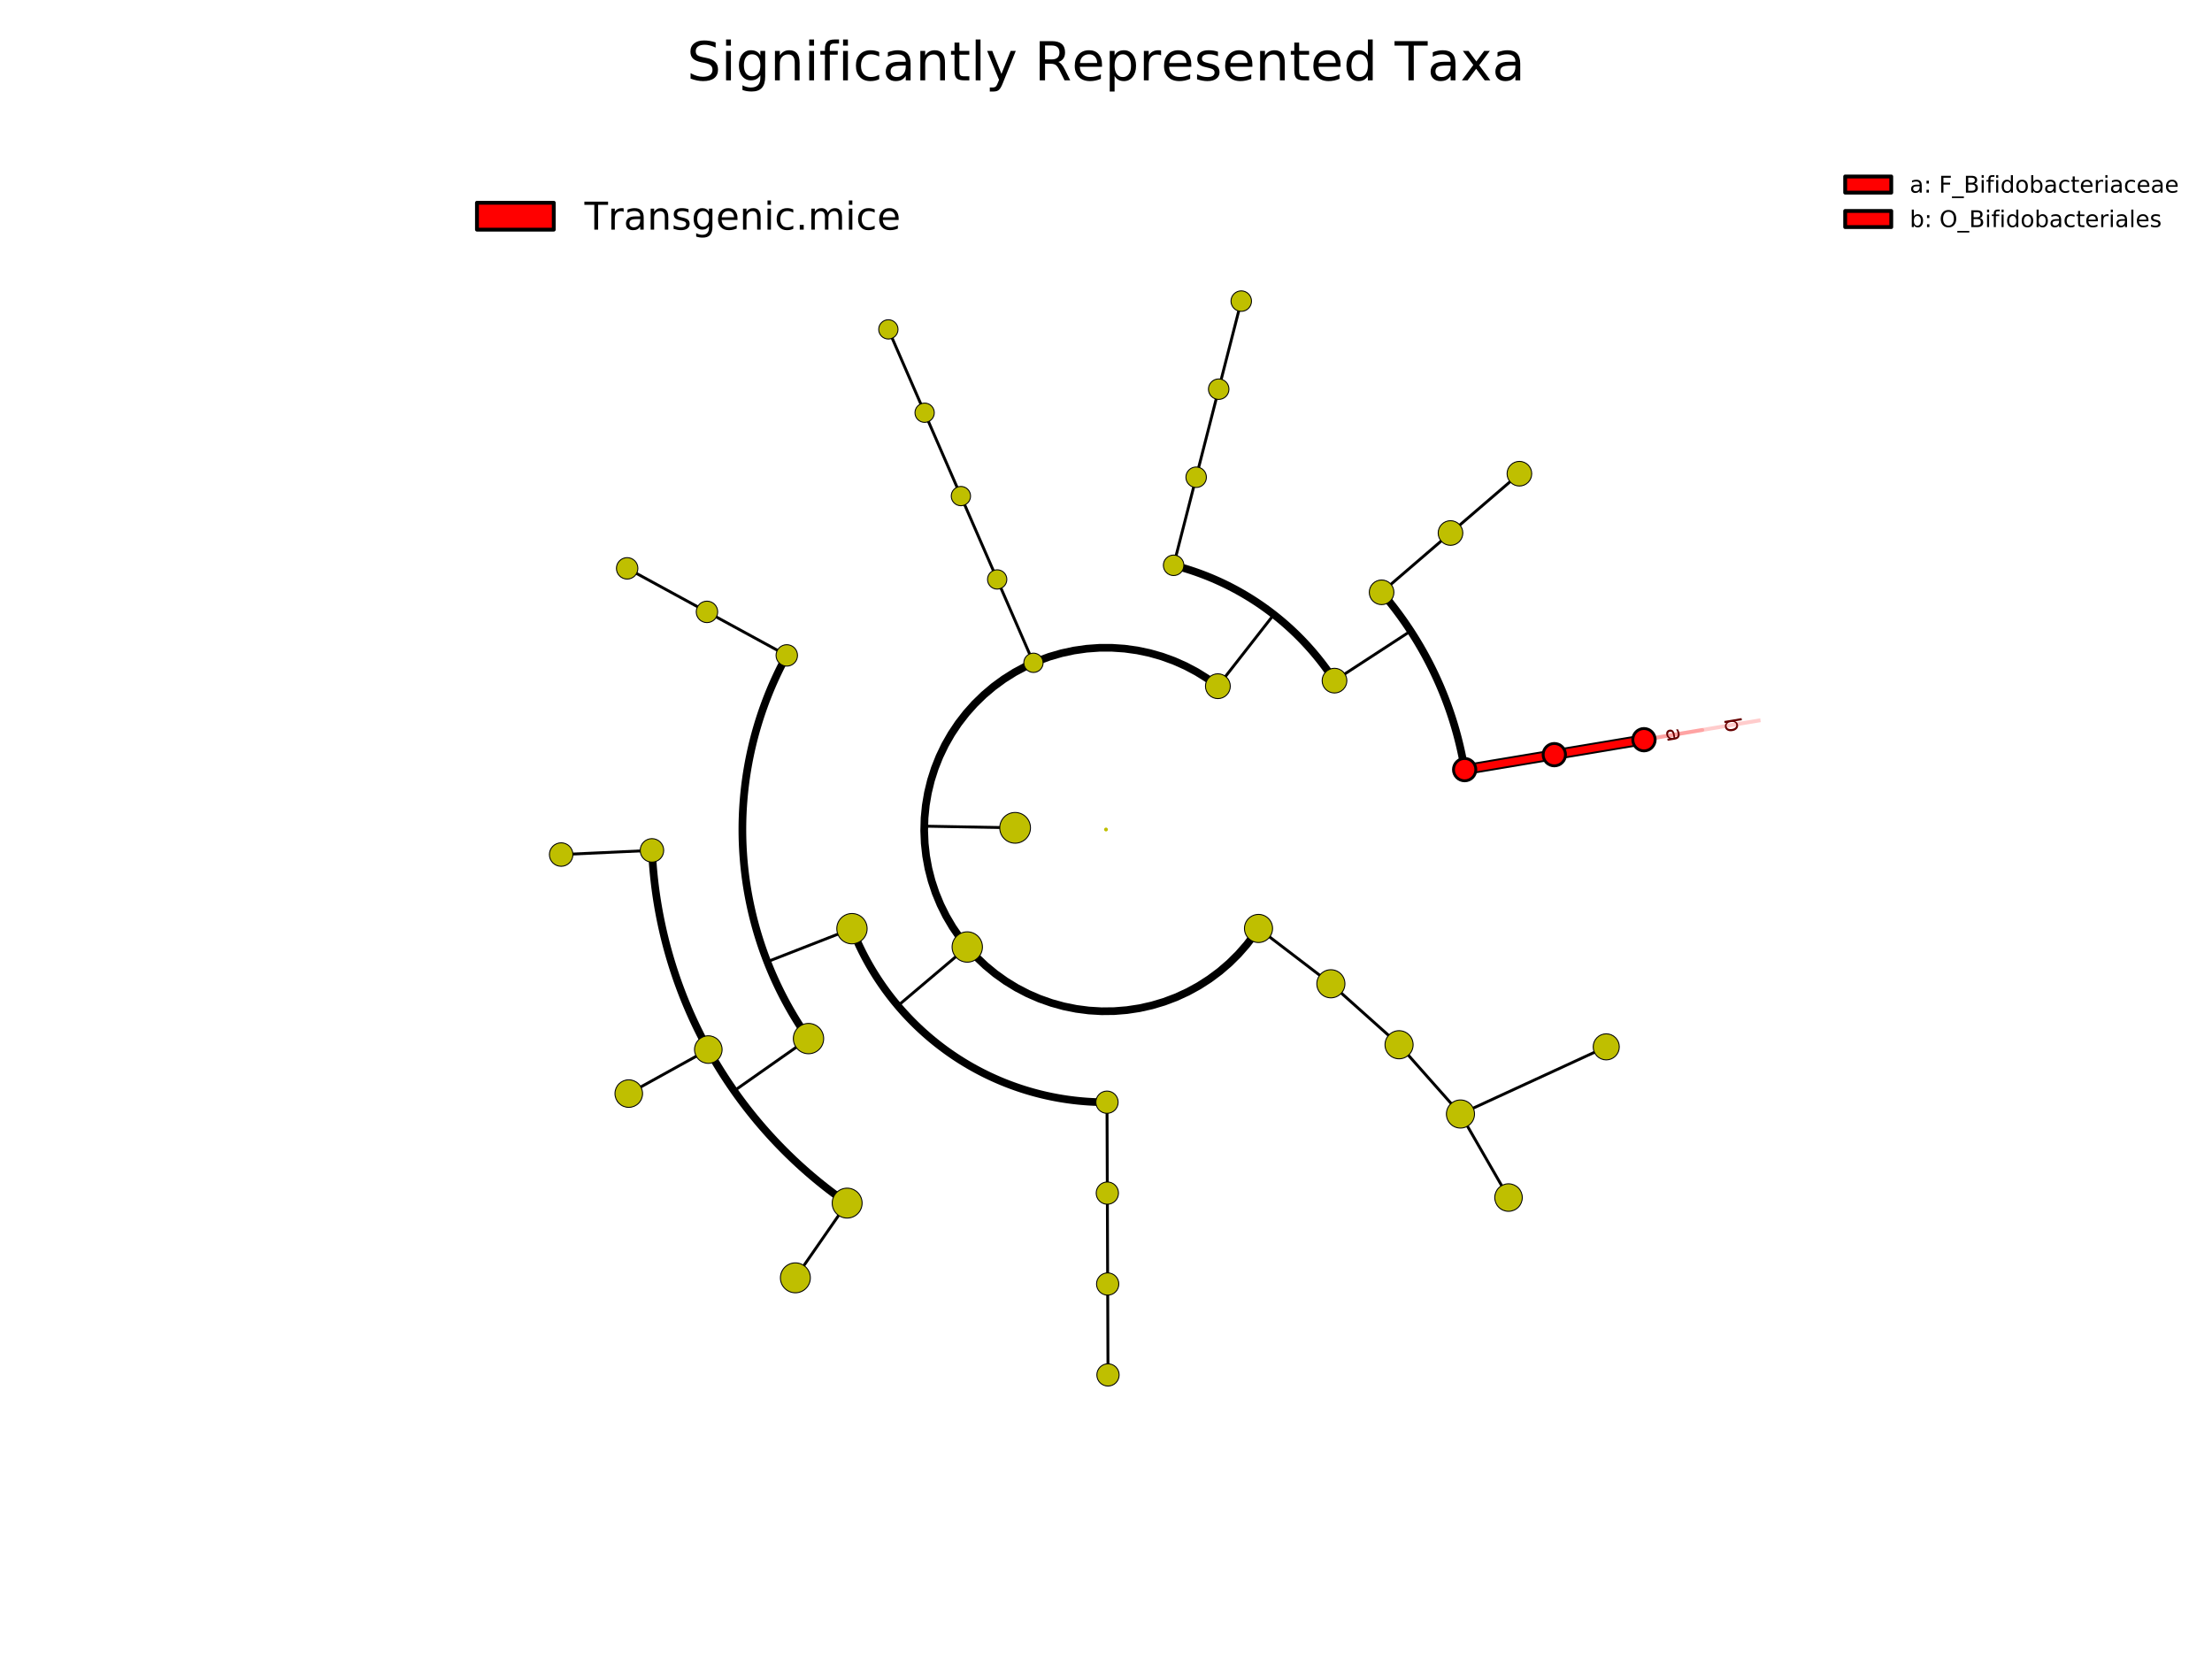 <?xml version="1.0" encoding="utf-8" standalone="no"?>
<!DOCTYPE svg PUBLIC "-//W3C//DTD SVG 1.1//EN"
  "http://www.w3.org/Graphics/SVG/1.1/DTD/svg11.dtd">
<!-- Created with matplotlib (http://matplotlib.org/) -->
<svg height="432pt" version="1.1" viewBox="0 0 576 432" width="576pt" xmlns="http://www.w3.org/2000/svg" xmlns:xlink="http://www.w3.org/1999/xlink">
 <defs>
  <style type="text/css">
*{stroke-linecap:butt;stroke-linejoin:round;stroke-miterlimit:100000;}
  </style>
 </defs>
 <g id="figure_1">
  <g id="patch_1">
   <path d="M 0 432 
L 576 432 
L 576 0 
L 0 0 
z
" style="fill:#ffffff;"/>
  </g>
  <g id="axes_1">
   <g id="patch_2">
    <path clip-path="url(#pf72600fbf5)" d="M 404.741 196.513 
L 404.741 196.513 
L 404.741 196.513 
L 404.741 196.513 
L 404.741 196.513 
L 404.741 196.513 
L 404.741 196.513 
L 404.741 196.513 
L 404.741 196.513 
L 404.741 196.513 
L 404.741 196.513 
L 404.741 196.513 
L 404.741 196.513 
L 404.741 196.513 
L 404.741 196.513 
L 404.741 196.513 
L 404.741 196.513 
L 404.741 196.513 
L 404.741 196.513 
L 404.741 196.513 
L 404.741 196.513 
L 404.741 196.513 
L 404.741 196.513 
L 404.741 196.513 
L 404.741 196.513 
L 404.741 196.513 
L 404.741 196.513 
L 404.741 196.513 
L 404.741 196.513 
L 404.741 196.513 
L 404.741 196.513 
L 404.741 196.513 
L 404.741 196.513 
L 404.741 196.513 
L 404.741 196.513 
L 404.741 196.513 
L 404.741 196.513 
L 404.741 196.513 
L 404.741 196.513 
L 404.741 196.513 
L 404.741 196.513 
L 404.741 196.513 
L 404.741 196.513 
L 404.741 196.513 
L 404.741 196.513 
L 404.741 196.513 
L 404.741 196.513 
L 404.741 196.513 
L 404.741 196.513 
L 404.741 196.513 
L 404.741 196.513 
L 404.741 196.513 
L 404.741 196.513 
L 404.741 196.513 
L 404.741 196.513 
L 404.741 196.513 
L 404.741 196.513 
L 404.741 196.513 
L 404.741 196.513 
L 404.741 196.513 
L 404.741 196.513 
L 404.741 196.513 
L 404.741 196.513 
L 404.741 196.513 
L 404.741 196.513 
L 404.741 196.513 
L 404.741 196.513 
L 404.741 196.513 
L 404.741 196.513 
L 404.741 196.513 
L 404.741 196.513 
L 404.741 196.513 
L 404.741 196.513 
L 404.741 196.513 
L 404.741 196.513 
L 404.741 196.513 
L 404.741 196.513 
L 404.741 196.513 
L 404.741 196.513 
L 404.741 196.513 
L 404.741 196.513 
L 404.741 196.513 
L 404.741 196.513 
L 404.741 196.513 
L 404.741 196.513 
L 404.741 196.513 
L 404.741 196.513 
L 404.741 196.513 
L 404.741 196.513 
L 404.741 196.513 
L 404.741 196.513 
L 404.741 196.513 
L 404.741 196.513 
L 404.741 196.513 
L 404.741 196.513 
L 404.741 196.513 
L 404.741 196.513 
L 404.741 196.513 
L 404.741 196.513 
L 404.741 196.513 
L 404.741 196.513 
L 405.126 196.449 
L 405.511 196.384 
L 405.897 196.32 
L 406.282 196.256 
L 406.667 196.191 
L 407.052 196.127 
L 407.438 196.063 
L 407.823 195.998 
L 408.208 195.934 
L 408.593 195.87 
L 408.979 195.806 
L 409.364 195.741 
L 409.749 195.677 
L 410.134 195.613 
L 410.52 195.548 
L 410.905 195.484 
L 411.29 195.42 
L 411.675 195.355 
L 412.061 195.291 
L 412.446 195.227 
L 412.831 195.162 
L 413.216 195.098 
L 413.602 195.034 
L 413.987 194.97 
L 414.372 194.905 
L 414.757 194.841 
L 415.143 194.777 
L 415.528 194.712 
L 415.913 194.648 
L 416.298 194.584 
L 416.683 194.519 
L 417.069 194.455 
L 417.454 194.391 
L 417.839 194.326 
L 418.224 194.262 
L 418.61 194.198 
L 418.995 194.134 
L 419.38 194.069 
L 419.765 194.005 
L 420.151 193.941 
L 420.536 193.876 
L 420.921 193.812 
L 421.306 193.748 
L 421.692 193.683 
L 422.077 193.619 
L 422.462 193.555 
L 422.847 193.49 
L 423.233 193.426 
L 423.618 193.362 
L 424.003 193.298 
L 424.388 193.233 
L 424.774 193.169 
L 425.159 193.105 
L 425.544 193.04 
L 425.929 192.976 
L 426.315 192.912 
L 426.7 192.847 
L 427.085 192.783 
L 427.47 192.719 
L 427.856 192.654 
L 428.241 192.59 
L 428.626 192.526 
L 429.011 192.462 
L 429.397 192.397 
L 429.782 192.333 
L 430.167 192.269 
L 430.552 192.204 
L 430.938 192.14 
L 431.323 192.076 
L 431.708 192.011 
L 432.093 191.947 
L 432.479 191.883 
L 432.864 191.819 
L 433.249 191.754 
L 433.634 191.69 
L 434.02 191.626 
L 434.405 191.561 
L 434.79 191.497 
L 435.175 191.433 
L 435.56 191.368 
L 435.946 191.304 
L 436.331 191.24 
L 436.716 191.175 
L 437.101 191.111 
L 437.487 191.047 
L 437.872 190.983 
L 438.257 190.918 
L 438.642 190.854 
L 439.028 190.79 
L 439.413 190.725 
L 439.798 190.661 
L 440.183 190.597 
L 440.569 190.532 
L 440.954 190.468 
L 441.339 190.404 
L 441.724 190.339 
L 442.11 190.275 
L 442.495 190.211 
L 442.88 190.147 
L 443.265 190.082 
L 443.265 190.082 
L 443.265 190.082 
L 443.265 190.082 
L 443.265 190.082 
L 443.265 190.082 
L 443.265 190.082 
L 443.265 190.082 
L 443.265 190.082 
L 443.265 190.082 
L 443.265 190.082 
L 443.265 190.082 
L 443.265 190.082 
L 443.265 190.082 
L 443.265 190.082 
L 443.265 190.082 
L 443.265 190.082 
L 443.265 190.082 
L 443.265 190.082 
L 443.265 190.082 
L 443.265 190.082 
L 443.265 190.082 
L 443.265 190.082 
L 443.265 190.082 
L 443.265 190.082 
L 443.265 190.082 
L 443.265 190.082 
L 443.265 190.082 
L 443.265 190.082 
L 443.265 190.082 
L 443.265 190.082 
L 443.265 190.082 
L 443.265 190.082 
L 443.265 190.082 
L 443.265 190.082 
L 443.265 190.082 
L 443.265 190.082 
L 443.265 190.082 
L 443.265 190.082 
L 443.265 190.082 
L 443.265 190.082 
L 443.265 190.082 
L 443.265 190.082 
L 443.265 190.082 
L 443.265 190.082 
L 443.265 190.082 
L 443.265 190.082 
L 443.265 190.082 
L 443.265 190.082 
L 443.265 190.082 
L 443.265 190.082 
L 443.265 190.082 
L 443.265 190.082 
L 443.265 190.082 
L 443.265 190.082 
L 443.265 190.082 
L 443.265 190.082 
L 443.265 190.082 
L 443.265 190.082 
L 443.265 190.082 
L 443.265 190.082 
L 443.265 190.082 
L 443.265 190.082 
L 443.265 190.082 
L 443.265 190.082 
L 443.265 190.082 
L 443.265 190.082 
L 443.265 190.082 
L 443.265 190.082 
L 443.265 190.082 
L 443.265 190.082 
L 443.265 190.082 
L 443.265 190.082 
L 443.265 190.082 
L 443.265 190.082 
L 443.265 190.082 
L 443.265 190.082 
L 443.265 190.082 
L 443.265 190.082 
L 443.265 190.082 
L 443.265 190.082 
L 443.265 190.082 
L 443.265 190.082 
L 443.265 190.082 
L 443.265 190.082 
L 443.265 190.082 
L 443.265 190.082 
L 443.265 190.082 
L 443.265 190.082 
L 443.265 190.082 
L 443.265 190.082 
L 443.265 190.082 
L 443.265 190.082 
L 443.265 190.082 
L 443.265 190.082 
L 443.265 190.082 
L 443.265 190.082 
L 443.265 190.082 
L 443.265 190.082 
L 443.265 190.082 
L 443.265 190.082 
L 442.88 190.147 
L 442.495 190.211 
L 442.11 190.275 
L 441.724 190.339 
L 441.339 190.404 
L 440.954 190.468 
L 440.569 190.532 
L 440.183 190.597 
L 439.798 190.661 
L 439.413 190.725 
L 439.028 190.79 
L 438.642 190.854 
L 438.257 190.918 
L 437.872 190.983 
L 437.487 191.047 
L 437.101 191.111 
L 436.716 191.175 
L 436.331 191.24 
L 435.946 191.304 
L 435.56 191.368 
L 435.175 191.433 
L 434.79 191.497 
L 434.405 191.561 
L 434.02 191.626 
L 433.634 191.69 
L 433.249 191.754 
L 432.864 191.819 
L 432.479 191.883 
L 432.093 191.947 
L 431.708 192.011 
L 431.323 192.076 
L 430.938 192.14 
L 430.552 192.204 
L 430.167 192.269 
L 429.782 192.333 
L 429.397 192.397 
L 429.011 192.462 
L 428.626 192.526 
L 428.241 192.59 
L 427.856 192.654 
L 427.47 192.719 
L 427.085 192.783 
L 426.7 192.847 
L 426.315 192.912 
L 425.929 192.976 
L 425.544 193.04 
L 425.159 193.105 
L 424.774 193.169 
L 424.388 193.233 
L 424.003 193.298 
L 423.618 193.362 
L 423.233 193.426 
L 422.847 193.49 
L 422.462 193.555 
L 422.077 193.619 
L 421.692 193.683 
L 421.306 193.748 
L 420.921 193.812 
L 420.536 193.876 
L 420.151 193.941 
L 419.765 194.005 
L 419.38 194.069 
L 418.995 194.134 
L 418.61 194.198 
L 418.224 194.262 
L 417.839 194.326 
L 417.454 194.391 
L 417.069 194.455 
L 416.683 194.519 
L 416.298 194.584 
L 415.913 194.648 
L 415.528 194.712 
L 415.143 194.777 
L 414.757 194.841 
L 414.372 194.905 
L 413.987 194.97 
L 413.602 195.034 
L 413.216 195.098 
L 412.831 195.162 
L 412.446 195.227 
L 412.061 195.291 
L 411.675 195.355 
L 411.29 195.42 
L 410.905 195.484 
L 410.52 195.548 
L 410.134 195.613 
L 409.749 195.677 
L 409.364 195.741 
L 408.979 195.806 
L 408.593 195.87 
L 408.208 195.934 
L 407.823 195.998 
L 407.438 196.063 
L 407.052 196.127 
L 406.667 196.191 
L 406.282 196.256 
L 405.897 196.32 
L 405.511 196.384 
L 405.126 196.449 
z
" style="fill:#ff0000;opacity:0.2;stroke:#ff0000;stroke-linejoin:miter;"/>
   </g>
   <g id="patch_3">
    <path clip-path="url(#pf72600fbf5)" d="M 288 216 
L 288 216 
L 288 216 
L 288 216 
L 288 216 
L 288 216 
L 288 216 
L 288 216 
L 288 216 
L 288 216 
L 288 216 
L 288 216 
L 288 216 
L 288 216 
L 288 216 
L 288 216 
L 288 216 
L 288 216 
L 288 216 
L 288 216 
L 288 216 
L 288 216 
L 288 216 
L 288 216 
L 288 216 
L 288 216 
L 288 216 
L 288 216 
L 288 216 
L 288 216 
L 288 216 
L 288 216 
L 288 216 
L 288 216 
L 288 216 
L 288 216 
L 288 216 
L 288 216 
L 288 216 
L 288 216 
L 288 216 
L 288 216 
L 288 216 
L 288 216 
L 288 216 
L 288 216 
L 288 216 
L 288 216 
L 288 216 
L 288 216 
L 288 216 
L 288 216 
L 288 216 
L 288 216 
L 288 216 
L 288 216 
L 288 216 
L 288 216 
L 288 216 
L 288 216 
L 288 216 
L 288 216 
L 288 216 
L 288 216 
L 288 216 
L 288 216 
L 288 216 
L 288 216 
L 288 216 
L 288 216 
L 288 216 
L 288 216 
L 288 216 
L 288 216 
L 288 216 
L 288 216 
L 288 216 
L 288 216 
L 288 216 
L 288 216 
L 288 216 
L 288 216 
L 288 216 
L 288 216 
L 288 216 
L 288 216 
L 288 216 
L 288 216 
L 288 216 
L 288 216 
L 288 216 
L 288 216 
L 288 216 
L 288 216 
L 288 216 
L 288 216 
L 288 216 
L 288 216 
L 288 216 
L 288 216 
L 288 216 
L 288 216 
L 288 216 
L 288 216 
L 288 216 
L 288 216 
L 288 216 
L 288 216 
L 288 216 
L 288 216 
L 288 216 
L 288 216 
L 288 216 
L 288 216 
L 288 216 
L 288 216 
L 288 216 
L 288 216 
L 288 216 
L 288 216 
L 288 216 
L 288 216 
L 288 216 
L 288 216 
L 288 216 
L 288 216 
L 288 216 
L 288 216 
L 288 216 
L 288 216 
L 288 216 
L 288 216 
L 288 216 
L 288 216 
L 288 216 
L 288 216 
L 288 216 
L 288 216 
L 288 216 
L 288 216 
L 288 216 
L 288 216 
L 288 216 
L 288 216 
L 288 216 
L 288 216 
L 288 216 
L 288 216 
L 288 216 
L 288 216 
L 288 216 
L 288 216 
L 288 216 
L 288 216 
L 288 216 
L 288 216 
L 288 216 
L 288 216 
L 288 216 
L 288 216 
L 288 216 
L 288 216 
L 288 216 
L 288 216 
L 288 216 
L 288 216 
L 288 216 
L 288 216 
L 288 216 
L 288 216 
L 288 216 
L 288 216 
L 288 216 
L 288 216 
L 288 216 
L 288 216 
L 288 216 
L 288 216 
L 288 216 
L 288 216 
L 288 216 
L 288 216 
L 288 216 
L 288 216 
L 288 216 
L 288 216 
L 288 216 
L 288 216 
L 288 216 
L 288 216 
L 288 216 
L 288 216 
L 288 216 
L 288 216 
L 288 216 
L 288 216 
L 288 216 
L 288 216 
L 288 216 
L 288 216 
L 288 216 
L 288 216 
L 288 216 
L 288 216 
L 288 216 
L 288 216 
L 288 216 
L 288 216 
L 288 216 
L 288 216 
L 288 216 
L 288 216 
L 288 216 
L 288 216 
L 288 216 
L 288 216 
L 288 216 
L 288 216 
L 288 216 
L 288 216 
L 288 216 
L 288 216 
L 288 216 
L 288 216 
L 288 216 
L 288 216 
L 288 216 
L 288 216 
L 288 216 
L 288 216 
L 288 216 
L 288 216 
L 288 216 
L 288 216 
L 288 216 
L 288 216 
L 288 216 
L 288 216 
L 288 216 
L 288 216 
L 288 216 
L 288 216 
L 288 216 
L 288 216 
L 288 216 
L 288 216 
L 288 216 
L 288 216 
L 288 216 
L 288 216 
L 288 216 
L 288 216 
L 288 216 
L 288 216 
L 288 216 
L 288 216 
L 288 216 
L 288 216 
L 288 216 
L 288 216 
L 288 216 
L 288 216 
L 288 216 
L 288 216 
L 288 216 
L 288 216 
L 288 216 
L 288 216 
L 288 216 
L 288 216 
L 288 216 
L 288 216 
L 288 216 
L 288 216 
L 288 216 
L 288 216 
L 288 216 
L 288 216 
L 288 216 
L 288 216 
L 288 216 
L 288 216 
L 288 216 
L 288 216 
L 288 216 
L 288 216 
L 288 216 
L 288 216 
L 288 216 
L 288 216 
L 288 216 
L 288 216 
L 288 216 
L 288 216 
L 288 216 
L 288 216 
L 288 216 
L 288 216 
L 288 216 
L 288 216 
L 288 216 
L 288 216 
L 288 216 
L 288 216 
L 288 216 
L 288 216 
L 288 216 
L 288 216 
L 288 216 
L 288 216 
L 288 216 
L 288 216 
L 288 216 
L 288 216 
L 288 216 
L 288 216 
L 288 216 
L 288 216 
L 288 216 
L 288 216 
L 288 216 
L 288 216 
L 288 216 
L 288 216 
L 288 216 
L 288 216 
L 288 216 
L 288 216 
L 288 216 
L 288 216 
L 288 216 
L 288 216 
L 288 216 
L 288 216 
L 288 216 
L 288 216 
L 288 216 
L 288 216 
L 288 216 
L 288 216 
L 288 216 
L 288 216 
L 288 216 
L 288 216 
L 288 216 
L 288 216 
L 288 216 
L 288 216 
L 288 216 
L 288 216 
L 288 216 
L 288 216 
L 288 216 
L 288 216 
L 288 216 
L 288 216 
L 288 216 
L 288 216 
L 288 216 
L 288 216 
L 288 216 
L 288 216 
L 288 216 
L 288 216 
L 288 216 
L 288 216 
L 288 216 
L 288 216 
L 288 216 
L 288 216 
L 288 216 
L 288 216 
L 288 216 
L 288 216 
L 288 216 
L 288 216 
L 288 216 
L 288 216 
L 288 216 
L 288 216 
L 288 216 
L 288 216 
L 288 216 
L 288 216 
L 288 216 
L 288 216 
L 288 216 
L 288 216 
L 288 216 
L 288 216 
L 288 216 
L 288 216 
L 288 216 
L 288 216 
L 288 216 
L 288 216 
L 288 216 
L 288 216 
L 288 216 
L 288 216 
z
" style="fill:#ff0000;stroke:#000000;stroke-linejoin:miter;"/>
   </g>
   <g id="patch_4">
    <path clip-path="url(#pf72600fbf5)" d="M 381.393 200.41 
L 381.393 200.41 
L 381.393 200.41 
L 381.393 200.41 
L 381.393 200.41 
L 381.393 200.41 
L 381.393 200.41 
L 381.393 200.41 
L 381.393 200.41 
L 381.393 200.41 
L 381.393 200.41 
L 381.393 200.41 
L 381.393 200.41 
L 381.393 200.41 
L 381.393 200.41 
L 381.393 200.41 
L 381.393 200.41 
L 381.393 200.41 
L 381.393 200.41 
L 381.393 200.41 
L 381.393 200.41 
L 381.393 200.41 
L 381.393 200.41 
L 381.393 200.41 
L 381.393 200.41 
L 381.393 200.41 
L 381.393 200.41 
L 381.393 200.41 
L 381.393 200.41 
L 381.393 200.41 
L 381.393 200.41 
L 381.393 200.41 
L 381.393 200.41 
L 381.393 200.41 
L 381.393 200.41 
L 381.393 200.41 
L 381.393 200.41 
L 381.393 200.41 
L 381.393 200.41 
L 381.393 200.41 
L 381.393 200.41 
L 381.393 200.41 
L 381.393 200.41 
L 381.393 200.41 
L 381.393 200.41 
L 381.393 200.41 
L 381.393 200.41 
L 381.393 200.41 
L 381.393 200.41 
L 381.393 200.41 
L 381.393 200.41 
L 381.393 200.41 
L 381.393 200.41 
L 381.393 200.41 
L 381.393 200.41 
L 381.393 200.41 
L 381.393 200.41 
L 381.393 200.41 
L 381.393 200.41 
L 381.393 200.41 
L 381.393 200.41 
L 381.393 200.41 
L 381.393 200.41 
L 381.393 200.41 
L 381.393 200.41 
L 381.393 200.41 
L 381.393 200.41 
L 381.393 200.41 
L 381.393 200.41 
L 381.393 200.41 
L 381.393 200.41 
L 381.393 200.41 
L 381.393 200.41 
L 381.393 200.41 
L 381.393 200.41 
L 381.393 200.41 
L 381.393 200.41 
L 381.393 200.41 
L 381.393 200.41 
L 381.393 200.41 
L 381.393 200.41 
L 381.393 200.41 
L 381.393 200.41 
L 381.393 200.41 
L 381.393 200.41 
L 381.393 200.41 
L 381.393 200.41 
L 381.393 200.41 
L 381.393 200.41 
L 381.393 200.41 
L 381.393 200.41 
L 381.393 200.41 
L 381.393 200.41 
L 381.393 200.41 
L 381.393 200.41 
L 381.393 200.41 
L 381.393 200.41 
L 381.393 200.41 
L 381.393 200.41 
L 381.393 200.41 
L 381.393 200.41 
L 382.163 200.282 
L 382.934 200.153 
L 383.704 200.025 
L 384.475 199.896 
L 385.245 199.767 
L 386.016 199.639 
L 386.786 199.51 
L 387.557 199.381 
L 388.327 199.253 
L 389.098 199.124 
L 389.868 198.996 
L 390.639 198.867 
L 391.409 198.738 
L 392.18 198.61 
L 392.95 198.481 
L 393.721 198.353 
L 394.491 198.224 
L 395.262 198.095 
L 396.032 197.967 
L 396.803 197.838 
L 397.573 197.709 
L 398.343 197.581 
L 399.114 197.452 
L 399.884 197.324 
L 400.655 197.195 
L 401.425 197.066 
L 402.196 196.938 
L 402.966 196.809 
L 403.737 196.681 
L 404.507 196.552 
L 405.278 196.423 
L 406.048 196.295 
L 406.819 196.166 
L 407.589 196.037 
L 408.36 195.909 
L 409.13 195.78 
L 409.901 195.652 
L 410.671 195.523 
L 411.442 195.394 
L 412.212 195.266 
L 412.983 195.137 
L 413.753 195.009 
L 414.524 194.88 
L 415.294 194.751 
L 416.065 194.623 
L 416.835 194.494 
L 417.606 194.365 
L 418.376 194.237 
L 419.147 194.108 
L 419.917 193.98 
L 420.688 193.851 
L 421.458 193.722 
L 422.229 193.594 
L 422.999 193.465 
L 423.77 193.337 
L 424.54 193.208 
L 425.311 193.079 
L 426.081 192.951 
L 426.852 192.822 
L 427.622 192.693 
L 428.393 192.565 
L 429.163 192.436 
L 429.934 192.308 
L 430.704 192.179 
L 431.475 192.05 
L 432.245 191.922 
L 433.016 191.793 
L 433.786 191.665 
L 434.557 191.536 
L 435.327 191.407 
L 436.097 191.279 
L 436.868 191.15 
L 437.638 191.021 
L 438.409 190.893 
L 439.179 190.764 
L 439.95 190.636 
L 440.72 190.507 
L 441.491 190.378 
L 442.261 190.25 
L 443.032 190.121 
L 443.802 189.993 
L 444.573 189.864 
L 445.343 189.735 
L 446.114 189.607 
L 446.884 189.478 
L 447.655 189.349 
L 448.425 189.221 
L 449.196 189.092 
L 449.966 188.964 
L 450.737 188.835 
L 451.507 188.706 
L 452.278 188.578 
L 453.048 188.449 
L 453.819 188.321 
L 454.589 188.192 
L 455.36 188.063 
L 456.13 187.935 
L 456.901 187.806 
L 457.671 187.678 
L 458.442 187.549 
L 458.442 187.549 
L 458.442 187.549 
L 458.442 187.549 
L 458.442 187.549 
L 458.442 187.549 
L 458.442 187.549 
L 458.442 187.549 
L 458.442 187.549 
L 458.442 187.549 
L 458.442 187.549 
L 458.442 187.549 
L 458.442 187.549 
L 458.442 187.549 
L 458.442 187.549 
L 458.442 187.549 
L 458.442 187.549 
L 458.442 187.549 
L 458.442 187.549 
L 458.442 187.549 
L 458.442 187.549 
L 458.442 187.549 
L 458.442 187.549 
L 458.442 187.549 
L 458.442 187.549 
L 458.442 187.549 
L 458.442 187.549 
L 458.442 187.549 
L 458.442 187.549 
L 458.442 187.549 
L 458.442 187.549 
L 458.442 187.549 
L 458.442 187.549 
L 458.442 187.549 
L 458.442 187.549 
L 458.442 187.549 
L 458.442 187.549 
L 458.442 187.549 
L 458.442 187.549 
L 458.442 187.549 
L 458.442 187.549 
L 458.442 187.549 
L 458.442 187.549 
L 458.442 187.549 
L 458.442 187.549 
L 458.442 187.549 
L 458.442 187.549 
L 458.442 187.549 
L 458.442 187.549 
L 458.442 187.549 
L 458.442 187.549 
L 458.442 187.549 
L 458.442 187.549 
L 458.442 187.549 
L 458.442 187.549 
L 458.442 187.549 
L 458.442 187.549 
L 458.442 187.549 
L 458.442 187.549 
L 458.442 187.549 
L 458.442 187.549 
L 458.442 187.549 
L 458.442 187.549 
L 458.442 187.549 
L 458.442 187.549 
L 458.442 187.549 
L 458.442 187.549 
L 458.442 187.549 
L 458.442 187.549 
L 458.442 187.549 
L 458.442 187.549 
L 458.442 187.549 
L 458.442 187.549 
L 458.442 187.549 
L 458.442 187.549 
L 458.442 187.549 
L 458.442 187.549 
L 458.442 187.549 
L 458.442 187.549 
L 458.442 187.549 
L 458.442 187.549 
L 458.442 187.549 
L 458.442 187.549 
L 458.442 187.549 
L 458.442 187.549 
L 458.442 187.549 
L 458.442 187.549 
L 458.442 187.549 
L 458.442 187.549 
L 458.442 187.549 
L 458.442 187.549 
L 458.442 187.549 
L 458.442 187.549 
L 458.442 187.549 
L 458.442 187.549 
L 458.442 187.549 
L 458.442 187.549 
L 458.442 187.549 
L 458.442 187.549 
L 458.442 187.549 
L 458.442 187.549 
L 457.671 187.678 
L 456.901 187.806 
L 456.13 187.935 
L 455.36 188.063 
L 454.589 188.192 
L 453.819 188.321 
L 453.048 188.449 
L 452.278 188.578 
L 451.507 188.706 
L 450.737 188.835 
L 449.966 188.964 
L 449.196 189.092 
L 448.425 189.221 
L 447.655 189.349 
L 446.884 189.478 
L 446.114 189.607 
L 445.343 189.735 
L 444.573 189.864 
L 443.802 189.993 
L 443.032 190.121 
L 442.261 190.25 
L 441.491 190.378 
L 440.72 190.507 
L 439.95 190.636 
L 439.179 190.764 
L 438.409 190.893 
L 437.638 191.021 
L 436.868 191.15 
L 436.097 191.279 
L 435.327 191.407 
L 434.557 191.536 
L 433.786 191.665 
L 433.016 191.793 
L 432.245 191.922 
L 431.475 192.05 
L 430.704 192.179 
L 429.934 192.308 
L 429.163 192.436 
L 428.393 192.565 
L 427.622 192.693 
L 426.852 192.822 
L 426.081 192.951 
L 425.311 193.079 
L 424.54 193.208 
L 423.77 193.337 
L 422.999 193.465 
L 422.229 193.594 
L 421.458 193.722 
L 420.688 193.851 
L 419.917 193.98 
L 419.147 194.108 
L 418.376 194.237 
L 417.606 194.365 
L 416.835 194.494 
L 416.065 194.623 
L 415.294 194.751 
L 414.524 194.88 
L 413.753 195.009 
L 412.983 195.137 
L 412.212 195.266 
L 411.442 195.394 
L 410.671 195.523 
L 409.901 195.652 
L 409.13 195.78 
L 408.36 195.909 
L 407.589 196.037 
L 406.819 196.166 
L 406.048 196.295 
L 405.278 196.423 
L 404.507 196.552 
L 403.737 196.681 
L 402.966 196.809 
L 402.196 196.938 
L 401.425 197.066 
L 400.655 197.195 
L 399.884 197.324 
L 399.114 197.452 
L 398.343 197.581 
L 397.573 197.709 
L 396.803 197.838 
L 396.032 197.967 
L 395.262 198.095 
L 394.491 198.224 
L 393.721 198.353 
L 392.95 198.481 
L 392.18 198.61 
L 391.409 198.738 
L 390.639 198.867 
L 389.868 198.996 
L 389.098 199.124 
L 388.327 199.253 
L 387.557 199.381 
L 386.786 199.51 
L 386.016 199.639 
L 385.245 199.767 
L 384.475 199.896 
L 383.704 200.025 
L 382.934 200.153 
L 382.163 200.282 
z
" style="fill:#ff0000;opacity:0.2;stroke:#ff0000;stroke-linejoin:miter;"/>
   </g>
   <g id="patch_5">
    <path clip-path="url(#pf72600fbf5)" d="M 288 216 
L 288 216 
L 288 216 
L 288 216 
L 288 216 
L 288 216 
L 288 216 
L 288 216 
L 288 216 
L 288 216 
L 288 216 
L 288 216 
L 288 216 
L 288 216 
L 288 216 
L 288 216 
L 288 216 
L 288 216 
L 288 216 
L 288 216 
L 288 216 
L 288 216 
L 288 216 
L 288 216 
L 288 216 
L 288 216 
L 288 216 
L 288 216 
L 288 216 
L 288 216 
L 288 216 
L 288 216 
L 288 216 
L 288 216 
L 288 216 
L 288 216 
L 288 216 
L 288 216 
L 288 216 
L 288 216 
L 288 216 
L 288 216 
L 288 216 
L 288 216 
L 288 216 
L 288 216 
L 288 216 
L 288 216 
L 288 216 
L 288 216 
L 288 216 
L 288 216 
L 288 216 
L 288 216 
L 288 216 
L 288 216 
L 288 216 
L 288 216 
L 288 216 
L 288 216 
L 288 216 
L 288 216 
L 288 216 
L 288 216 
L 288 216 
L 288 216 
L 288 216 
L 288 216 
L 288 216 
L 288 216 
L 288 216 
L 288 216 
L 288 216 
L 288 216 
L 288 216 
L 288 216 
L 288 216 
L 288 216 
L 288 216 
L 288 216 
L 288 216 
L 288 216 
L 288 216 
L 288 216 
L 288 216 
L 288 216 
L 288 216 
L 288 216 
L 288 216 
L 288 216 
L 288 216 
L 288 216 
L 288 216 
L 288 216 
L 288 216 
L 288 216 
L 288 216 
L 288 216 
L 288 216 
L 288 216 
L 288 216 
L 288 216 
L 288 216 
L 288 216 
L 288 216 
L 288 216 
L 288 216 
L 288 216 
L 288 216 
L 288 216 
L 288 216 
L 288 216 
L 288 216 
L 288 216 
L 288 216 
L 288 216 
L 288 216 
L 288 216 
L 288 216 
L 288 216 
L 288 216 
L 288 216 
L 288 216 
L 288 216 
L 288 216 
L 288 216 
L 288 216 
L 288 216 
L 288 216 
L 288 216 
L 288 216 
L 288 216 
L 288 216 
L 288 216 
L 288 216 
L 288 216 
L 288 216 
L 288 216 
L 288 216 
L 288 216 
L 288 216 
L 288 216 
L 288 216 
L 288 216 
L 288 216 
L 288 216 
L 288 216 
L 288 216 
L 288 216 
L 288 216 
L 288 216 
L 288 216 
L 288 216 
L 288 216 
L 288 216 
L 288 216 
L 288 216 
L 288 216 
L 288 216 
L 288 216 
L 288 216 
L 288 216 
L 288 216 
L 288 216 
L 288 216 
L 288 216 
L 288 216 
L 288 216 
L 288 216 
L 288 216 
L 288 216 
L 288 216 
L 288 216 
L 288 216 
L 288 216 
L 288 216 
L 288 216 
L 288 216 
L 288 216 
L 288 216 
L 288 216 
L 288 216 
L 288 216 
L 288 216 
L 288 216 
L 288 216 
L 288 216 
L 288 216 
L 288 216 
L 288 216 
L 288 216 
L 288 216 
L 288 216 
L 288 216 
L 288 216 
L 288 216 
L 288 216 
L 288 216 
L 288 216 
L 288 216 
L 288 216 
L 288 216 
L 288 216 
L 288 216 
L 288 216 
L 288 216 
L 288 216 
L 288 216 
L 288 216 
L 288 216 
L 288 216 
L 288 216 
L 288 216 
L 288 216 
L 288 216 
L 288 216 
L 288 216 
L 288 216 
L 288 216 
L 288 216 
L 288 216 
L 288 216 
L 288 216 
L 288 216 
L 288 216 
L 288 216 
L 288 216 
L 288 216 
L 288 216 
L 288 216 
L 288 216 
L 288 216 
L 288 216 
L 288 216 
L 288 216 
L 288 216 
L 288 216 
L 288 216 
L 288 216 
L 288 216 
L 288 216 
L 288 216 
L 288 216 
L 288 216 
L 288 216 
L 288 216 
L 288 216 
L 288 216 
L 288 216 
L 288 216 
L 288 216 
L 288 216 
L 288 216 
L 288 216 
L 288 216 
L 288 216 
L 288 216 
L 288 216 
L 288 216 
L 288 216 
L 288 216 
L 288 216 
L 288 216 
L 288 216 
L 288 216 
L 288 216 
L 288 216 
L 288 216 
L 288 216 
L 288 216 
L 288 216 
L 288 216 
L 288 216 
L 288 216 
L 288 216 
L 288 216 
L 288 216 
L 288 216 
L 288 216 
L 288 216 
L 288 216 
L 288 216 
L 288 216 
L 288 216 
L 288 216 
L 288 216 
L 288 216 
L 288 216 
L 288 216 
L 288 216 
L 288 216 
L 288 216 
L 288 216 
L 288 216 
L 288 216 
L 288 216 
L 288 216 
L 288 216 
L 288 216 
L 288 216 
L 288 216 
L 288 216 
L 288 216 
L 288 216 
L 288 216 
L 288 216 
L 288 216 
L 288 216 
L 288 216 
L 288 216 
L 288 216 
L 288 216 
L 288 216 
L 288 216 
L 288 216 
L 288 216 
L 288 216 
L 288 216 
L 288 216 
L 288 216 
L 288 216 
L 288 216 
L 288 216 
L 288 216 
L 288 216 
L 288 216 
L 288 216 
L 288 216 
L 288 216 
L 288 216 
L 288 216 
L 288 216 
L 288 216 
L 288 216 
L 288 216 
L 288 216 
L 288 216 
L 288 216 
L 288 216 
L 288 216 
L 288 216 
L 288 216 
L 288 216 
L 288 216 
L 288 216 
L 288 216 
L 288 216 
L 288 216 
L 288 216 
L 288 216 
L 288 216 
L 288 216 
L 288 216 
L 288 216 
L 288 216 
L 288 216 
L 288 216 
L 288 216 
L 288 216 
L 288 216 
L 288 216 
L 288 216 
L 288 216 
L 288 216 
L 288 216 
L 288 216 
L 288 216 
L 288 216 
L 288 216 
L 288 216 
L 288 216 
L 288 216 
L 288 216 
L 288 216 
L 288 216 
L 288 216 
L 288 216 
L 288 216 
L 288 216 
L 288 216 
L 288 216 
L 288 216 
L 288 216 
L 288 216 
L 288 216 
L 288 216 
L 288 216 
L 288 216 
L 288 216 
L 288 216 
L 288 216 
L 288 216 
L 288 216 
L 288 216 
L 288 216 
L 288 216 
L 288 216 
L 288 216 
L 288 216 
L 288 216 
z
" style="fill:#ff0000;stroke:#000000;stroke-linejoin:miter;"/>
   </g>
   <g id="patch_6">
    <path clip-path="url(#pf72600fbf5)" d="M 288 216 
L 288 216 
L 288 216 
L 288 216 
L 288 216 
L 288 216 
L 288 216 
L 288 216 
L 288 216 
L 288 216 
L 288 216 
L 288 216 
L 288 216 
L 288 216 
L 288 216 
L 288 216 
L 288 216 
L 288 216 
L 288 216 
L 288 216 
L 288 216 
L 288 216 
L 288 216 
L 288 216 
L 288 216 
L 288 216 
L 288 216 
L 288 216 
L 288 216 
L 288 216 
L 288 216 
L 288 216 
L 288 216 
L 288 216 
L 288 216 
L 288 216 
L 288 216 
L 288 216 
L 288 216 
L 288 216 
L 288 216 
L 288 216 
L 288 216 
L 288 216 
L 288 216 
L 288 216 
L 288 216 
L 288 216 
L 288 216 
L 288 216 
L 288 216 
L 288 216 
L 288 216 
L 288 216 
L 288 216 
L 288 216 
L 288 216 
L 288 216 
L 288 216 
L 288 216 
L 288 216 
L 288 216 
L 288 216 
L 288 216 
L 288 216 
L 288 216 
L 288 216 
L 288 216 
L 288 216 
L 288 216 
L 288 216 
L 288 216 
L 288 216 
L 288 216 
L 288 216 
L 288 216 
L 288 216 
L 288 216 
L 288 216 
L 288 216 
L 288 216 
L 288 216 
L 288 216 
L 288 216 
L 288 216 
L 288 216 
L 288 216 
L 288 216 
L 288 216 
L 288 216 
L 288 216 
L 288 216 
L 288 216 
L 288 216 
L 288 216 
L 288 216 
L 288 216 
L 288 216 
L 288 216 
L 288 216 
L 288 216 
L 288 216 
L 288 216 
L 288 216 
L 288 216 
L 288 216 
L 288 216 
L 288 216 
L 288 216 
L 288 216 
L 288 216 
L 288 216 
L 288 216 
L 288 216 
L 288 216 
L 288 216 
L 288 216 
L 288 216 
L 288 216 
L 288 216 
L 288 216 
L 288 216 
L 288 216 
L 288 216 
L 288 216 
L 288 216 
L 288 216 
L 288 216 
L 288 216 
L 288 216 
L 288 216 
L 288 216 
L 288 216 
L 288 216 
L 288 216 
L 288 216 
L 288 216 
L 288 216 
L 288 216 
L 288 216 
L 288 216 
L 288 216 
L 288 216 
L 288 216 
L 288 216 
L 288 216 
L 288 216 
L 288 216 
L 288 216 
L 288 216 
L 288 216 
L 288 216 
L 288 216 
L 288 216 
L 288 216 
L 288 216 
L 288 216 
L 288 216 
L 288 216 
L 288 216 
L 288 216 
L 288 216 
L 288 216 
L 288 216 
L 288 216 
L 288 216 
L 288 216 
L 288 216 
L 288 216 
L 288 216 
L 288 216 
L 288 216 
L 288 216 
L 288 216 
L 288 216 
L 288 216 
L 288 216 
L 288 216 
L 288 216 
L 288 216 
L 288 216 
L 288 216 
L 288 216 
L 288 216 
L 288 216 
L 288 216 
L 288 216 
L 288 216 
L 288 216 
L 288 216 
L 288 216 
L 288 216 
L 288 216 
L 288 216 
L 288 216 
L 288 216 
L 288 216 
L 288 216 
L 288 216 
L 288 216 
L 288 216 
L 288 216 
L 288 216 
L 288 216 
L 288 216 
L 288 216 
L 288 216 
L 288 216 
L 288 216 
L 288 216 
L 288 216 
L 288 216 
L 288 216 
L 288 216 
L 288 216 
L 288 216 
L 288 216 
L 288 216 
L 288 216 
L 288 216 
L 288 216 
L 288 216 
L 288 216 
L 288 216 
L 288 216 
L 288 216 
L 288 216 
L 288 216 
L 288 216 
L 288 216 
L 288 216 
L 288 216 
L 288 216 
L 288 216 
L 288 216 
L 288 216 
L 288 216 
L 288 216 
L 288 216 
L 288 216 
L 288 216 
L 288 216 
L 288 216 
L 288 216 
L 288 216 
L 288 216 
L 288 216 
L 288 216 
L 288 216 
L 288 216 
L 288 216 
L 288 216 
L 288 216 
L 288 216 
L 288 216 
L 288 216 
L 288 216 
L 288 216 
L 288 216 
L 288 216 
L 288 216 
L 288 216 
L 288 216 
L 288 216 
L 288 216 
L 288 216 
L 288 216 
L 288 216 
L 288 216 
L 288 216 
L 288 216 
L 288 216 
L 288 216 
L 288 216 
L 288 216 
L 288 216 
L 288 216 
L 288 216 
L 288 216 
L 288 216 
L 288 216 
L 288 216 
L 288 216 
L 288 216 
L 288 216 
L 288 216 
L 288 216 
L 288 216 
L 288 216 
L 288 216 
L 288 216 
L 288 216 
L 288 216 
L 288 216 
L 288 216 
L 288 216 
L 288 216 
L 288 216 
L 288 216 
L 288 216 
L 288 216 
L 288 216 
L 288 216 
L 288 216 
L 288 216 
L 288 216 
L 288 216 
L 288 216 
L 288 216 
L 288 216 
L 288 216 
L 288 216 
L 288 216 
L 288 216 
L 288 216 
L 288 216 
L 288 216 
L 288 216 
L 288 216 
L 288 216 
L 288 216 
L 288 216 
L 288 216 
L 288 216 
L 288 216 
L 288 216 
L 288 216 
L 288 216 
L 288 216 
L 288 216 
L 288 216 
L 288 216 
L 288 216 
L 288 216 
L 288 216 
L 288 216 
L 288 216 
L 288 216 
L 288 216 
L 288 216 
L 288 216 
L 288 216 
L 288 216 
L 288 216 
L 288 216 
L 288 216 
L 288 216 
L 288 216 
L 288 216 
L 288 216 
L 288 216 
L 288 216 
L 288 216 
L 288 216 
L 288 216 
L 288 216 
L 288 216 
L 288 216 
L 288 216 
L 288 216 
L 288 216 
L 288 216 
L 288 216 
L 288 216 
L 288 216 
L 288 216 
L 288 216 
L 288 216 
L 288 216 
L 288 216 
L 288 216 
L 288 216 
L 288 216 
L 288 216 
L 288 216 
L 288 216 
L 288 216 
L 288 216 
L 288 216 
L 288 216 
L 288 216 
L 288 216 
L 288 216 
L 288 216 
L 288 216 
L 288 216 
L 288 216 
L 288 216 
L 288 216 
L 288 216 
L 288 216 
L 288 216 
L 288 216 
L 288 216 
L 288 216 
L 288 216 
L 288 216 
L 288 216 
L 288 216 
L 288 216 
z
" style="fill:#ff0000;stroke:#000000;stroke-linejoin:miter;"/>
   </g>
   <g id="line2d_1">
    <path clip-path="url(#pf72600fbf5)" d="M 404.741 196.513 
L 428.089 192.616 
" style="fill:none;stroke:#000000;stroke-linecap:square;stroke-width:2.812;"/>
   </g>
   <g id="line2d_2">
    <path clip-path="url(#pf72600fbf5)" d="M 404.741 196.513 
L 428.089 192.616 
" style="fill:none;stroke:#ff0000;stroke-linecap:square;stroke-width:1.875;"/>
   </g>
   <g id="line2d_3">
    <path clip-path="url(#pf72600fbf5)" d="M 381.393 200.41 
L 404.741 196.513 
" style="fill:none;stroke:#000000;stroke-linecap:square;stroke-width:2.812;"/>
   </g>
   <g id="line2d_4">
    <path clip-path="url(#pf72600fbf5)" d="M 381.393 200.41 
L 404.741 196.513 
" style="fill:none;stroke:#ff0000;stroke-linecap:square;stroke-width:1.875;"/>
   </g>
   <g id="line2d_5"/>
   <g id="line2d_6">
    <path clip-path="url(#pf72600fbf5)" d="M 377.707 138.794 
L 395.649 123.352 
" style="fill:none;stroke:#000000;stroke-linecap:square;stroke-width:0.75;"/>
   </g>
   <g id="line2d_7">
    <path clip-path="url(#pf72600fbf5)" d="M 359.766 154.235 
L 377.707 138.794 
" style="fill:none;stroke:#000000;stroke-linecap:square;stroke-width:0.75;"/>
   </g>
   <g id="line2d_8"/>
   <g id="line2d_9">
    <path clip-path="url(#pf72600fbf5)" d="M 347.501 177.237 
L 367.335 164.316 
" style="fill:none;stroke:#000000;stroke-linecap:square;stroke-width:0.75;"/>
   </g>
   <g id="line2d_10">
    <path clip-path="url(#pf72600fbf5)" d="M 381.393 200.41 
L 381.232 199.477 
L 381.062 198.546 
L 380.883 197.616 
L 380.695 196.688 
L 380.497 195.762 
L 380.29 194.838 
L 380.074 193.916 
L 379.848 192.997 
L 379.614 192.079 
L 379.37 191.165 
L 379.117 190.252 
L 378.855 189.342 
L 378.584 188.435 
L 378.304 187.531 
L 378.014 186.629 
L 377.716 185.73 
L 377.409 184.835 
L 377.093 183.942 
L 376.768 183.053 
L 376.434 182.167 
L 376.091 181.284 
L 375.74 180.405 
L 375.379 179.529 
L 375.01 178.657 
L 374.632 177.789 
L 374.246 176.925 
L 373.851 176.064 
L 373.447 175.208 
L 373.035 174.355 
L 372.614 173.507 
L 372.185 172.663 
L 371.748 171.824 
L 371.302 170.988 
L 370.847 170.158 
L 370.385 169.331 
L 369.914 168.51 
L 369.435 167.693 
L 368.948 166.881 
L 368.453 166.074 
L 367.949 165.272 
L 367.438 164.475 
L 366.919 163.683 
L 366.392 162.897 
L 365.857 162.116 
L 365.314 161.34 
L 364.764 160.569 
L 364.206 159.804 
L 363.64 159.045 
L 363.067 158.292 
L 362.486 157.544 
L 361.897 156.802 
L 361.302 156.066 
L 360.699 155.336 
L 360.089 154.612 
" style="fill:none;stroke:#000000;stroke-linecap:square;stroke-width:2.0;"/>
   </g>
   <g id="line2d_11">
    <path clip-path="url(#pf72600fbf5)" d="M 317.348 101.34 
L 323.218 78.408 
" style="fill:none;stroke:#000000;stroke-linecap:square;stroke-width:0.75;"/>
   </g>
   <g id="line2d_12">
    <path clip-path="url(#pf72600fbf5)" d="M 311.478 124.272 
L 317.348 101.34 
" style="fill:none;stroke:#000000;stroke-linecap:square;stroke-width:0.75;"/>
   </g>
   <g id="line2d_13"/>
   <g id="line2d_14">
    <path clip-path="url(#pf72600fbf5)" d="M 305.609 147.204 
L 311.478 124.272 
" style="fill:none;stroke:#000000;stroke-linecap:square;stroke-width:0.75;"/>
   </g>
   <g id="line2d_15"/>
   <g id="line2d_16">
    <path clip-path="url(#pf72600fbf5)" d="M 317.134 178.683 
L 331.7 160.025 
" style="fill:none;stroke:#000000;stroke-linecap:square;stroke-width:0.75;"/>
   </g>
   <g id="line2d_17">
    <path clip-path="url(#pf72600fbf5)" d="M 347.501 177.237 
L 347.11 176.644 
L 346.714 176.055 
L 346.311 175.47 
L 345.903 174.888 
L 345.489 174.311 
L 345.069 173.739 
L 344.644 173.17 
L 344.213 172.606 
L 343.776 172.046 
L 343.334 171.49 
L 342.886 170.939 
L 342.433 170.393 
L 341.974 169.851 
L 341.51 169.313 
L 341.04 168.78 
L 340.565 168.252 
L 340.085 167.729 
L 339.6 167.211 
L 339.109 166.697 
L 338.614 166.188 
L 338.113 165.685 
L 337.608 165.186 
L 337.097 164.693 
L 336.581 164.204 
L 336.061 163.721 
L 335.536 163.243 
L 335.006 162.77 
L 334.471 162.303 
L 333.932 161.841 
L 333.388 161.384 
L 332.84 160.933 
L 332.287 160.488 
L 331.729 160.048 
L 331.168 159.613 
L 330.602 159.184 
L 330.031 158.761 
L 329.457 158.344 
L 328.878 157.932 
L 328.296 157.526 
L 327.709 157.126 
L 327.118 156.732 
L 326.524 156.344 
L 325.925 155.961 
L 325.323 155.585 
L 324.717 155.215 
L 324.107 154.851 
L 323.494 154.493 
L 322.877 154.141 
L 322.257 153.795 
L 321.633 153.456 
L 321.006 153.123 
L 320.375 152.796 
L 319.742 152.475 
L 319.105 152.161 
L 318.465 151.853 
L 317.822 151.552 
L 317.176 151.257 
L 316.527 150.968 
L 315.875 150.686 
L 315.221 150.411 
L 314.564 150.142 
L 313.904 149.879 
L 313.241 149.624 
L 312.576 149.375 
L 311.909 149.132 
L 311.239 148.896 
L 310.567 148.667 
L 309.892 148.445 
L 309.216 148.229 
L 308.537 148.021 
L 307.856 147.819 
L 307.173 147.624 
L 306.489 147.435 
L 305.802 147.254 
" style="fill:none;stroke:#000000;stroke-linecap:square;stroke-width:2.0;"/>
   </g>
   <g id="line2d_18">
    <path clip-path="url(#pf72600fbf5)" d="M 240.772 107.475 
L 231.326 85.77 
" style="fill:none;stroke:#000000;stroke-linecap:square;stroke-width:0.75;"/>
   </g>
   <g id="line2d_19">
    <path clip-path="url(#pf72600fbf5)" d="M 250.217 129.18 
L 240.772 107.475 
" style="fill:none;stroke:#000000;stroke-linecap:square;stroke-width:0.75;"/>
   </g>
   <g id="line2d_20"/>
   <g id="line2d_21">
    <path clip-path="url(#pf72600fbf5)" d="M 259.663 150.885 
L 250.217 129.18 
" style="fill:none;stroke:#000000;stroke-linecap:square;stroke-width:0.75;"/>
   </g>
   <g id="line2d_22"/>
   <g id="line2d_23">
    <path clip-path="url(#pf72600fbf5)" d="M 269.109 172.59 
L 259.663 150.885 
" style="fill:none;stroke:#000000;stroke-linecap:square;stroke-width:0.75;"/>
   </g>
   <g id="line2d_24"/>
   <g id="line2d_25">
    <path clip-path="url(#pf72600fbf5)" d="M 184.093 159.331 
L 163.311 147.997 
" style="fill:none;stroke:#000000;stroke-linecap:square;stroke-width:0.75;"/>
   </g>
   <g id="line2d_26">
    <path clip-path="url(#pf72600fbf5)" d="M 204.874 170.665 
L 184.093 159.331 
" style="fill:none;stroke:#000000;stroke-linecap:square;stroke-width:0.75;"/>
   </g>
   <g id="line2d_27"/>
   <g id="line2d_28">
    <path clip-path="url(#pf72600fbf5)" d="M 169.769 221.437 
L 146.123 222.524 
" style="fill:none;stroke:#000000;stroke-linecap:square;stroke-width:0.75;"/>
   </g>
   <g id="line2d_29">
    <path clip-path="url(#pf72600fbf5)" d="M 184.442 273.305 
L 163.73 284.766 
" style="fill:none;stroke:#000000;stroke-linecap:square;stroke-width:0.75;"/>
   </g>
   <g id="line2d_30">
    <path clip-path="url(#pf72600fbf5)" d="M 220.595 313.287 
L 207.114 332.744 
" style="fill:none;stroke:#000000;stroke-linecap:square;stroke-width:0.75;"/>
   </g>
   <g id="line2d_31">
    <path clip-path="url(#pf72600fbf5)" d="M 210.535 270.447 
L 191.169 284.058 
" style="fill:none;stroke:#000000;stroke-linecap:square;stroke-width:0.75;"/>
   </g>
   <g id="line2d_32">
    <path clip-path="url(#pf72600fbf5)" d="M 169.769 221.437 
L 169.829 222.619 
L 169.901 223.8 
L 169.985 224.981 
L 170.081 226.16 
L 170.188 227.339 
L 170.308 228.517 
L 170.439 229.693 
L 170.581 230.868 
L 170.736 232.041 
L 170.902 233.213 
L 171.08 234.383 
L 171.27 235.551 
L 171.471 236.718 
L 171.684 237.882 
L 171.909 239.044 
L 172.145 240.204 
L 172.393 241.361 
L 172.652 242.516 
L 172.923 243.668 
L 173.206 244.817 
L 173.5 245.964 
L 173.805 247.107 
L 174.122 248.248 
L 174.45 249.385 
L 174.789 250.519 
L 175.14 251.649 
L 175.502 252.776 
L 175.876 253.899 
L 176.26 255.018 
L 176.656 256.134 
L 177.063 257.245 
L 177.481 258.352 
L 177.91 259.455 
L 178.35 260.554 
L 178.801 261.648 
L 179.263 262.738 
L 179.736 263.823 
L 180.219 264.903 
L 180.714 265.979 
L 181.219 267.049 
L 181.735 268.114 
L 182.261 269.174 
L 182.798 270.229 
L 183.346 271.278 
L 183.904 272.322 
L 184.472 273.36 
L 185.051 274.393 
L 185.64 275.419 
L 186.239 276.44 
L 186.849 277.454 
L 187.468 278.463 
L 188.098 279.465 
L 188.738 280.461 
L 189.387 281.45 
L 190.047 282.433 
L 190.716 283.409 
L 191.395 284.379 
L 192.083 285.341 
L 192.782 286.297 
L 193.489 287.246 
L 194.207 288.187 
L 194.933 289.121 
L 195.669 290.048 
L 196.414 290.968 
L 197.168 291.88 
L 197.932 292.785 
L 198.704 293.681 
L 199.485 294.57 
L 200.275 295.452 
L 201.074 296.325 
L 201.882 297.19 
L 202.698 298.047 
L 203.523 298.896 
L 204.356 299.737 
L 205.197 300.569 
L 206.047 301.393 
L 206.905 302.208 
L 207.771 303.015 
L 208.646 303.813 
L 209.528 304.602 
L 210.418 305.382 
L 211.315 306.153 
L 212.221 306.916 
L 213.133 307.669 
L 214.054 308.413 
L 214.982 309.148 
L 215.917 309.873 
L 216.859 310.589 
L 217.809 311.296 
L 218.765 311.993 
L 219.728 312.681 
" style="fill:none;stroke:#000000;stroke-linecap:square;stroke-width:2.0;"/>
   </g>
   <g id="line2d_33">
    <path clip-path="url(#pf72600fbf5)" d="M 221.848 241.824 
L 199.798 250.432 
" style="fill:none;stroke:#000000;stroke-linecap:square;stroke-width:0.75;"/>
   </g>
   <g id="line2d_34">
    <path clip-path="url(#pf72600fbf5)" d="M 204.874 170.665 
L 204.425 171.498 
L 203.984 172.336 
L 203.552 173.178 
L 203.128 174.025 
L 202.712 174.876 
L 202.305 175.731 
L 201.907 176.59 
L 201.517 177.453 
L 201.136 178.319 
L 200.763 179.19 
L 200.4 180.064 
L 200.045 180.942 
L 199.698 181.823 
L 199.361 182.708 
L 199.033 183.596 
L 198.713 184.487 
L 198.402 185.382 
L 198.101 186.279 
L 197.808 187.179 
L 197.524 188.083 
L 197.25 188.989 
L 196.984 189.898 
L 196.728 190.809 
L 196.48 191.723 
L 196.242 192.64 
L 196.013 193.558 
L 195.793 194.479 
L 195.583 195.402 
L 195.381 196.328 
L 195.189 197.255 
L 195.006 198.184 
L 194.833 199.115 
L 194.669 200.047 
L 194.514 200.981 
L 194.368 201.917 
L 194.232 202.854 
L 194.105 203.792 
L 193.988 204.732 
L 193.88 205.672 
L 193.781 206.614 
L 193.692 207.557 
L 193.613 208.5 
L 193.542 209.444 
L 193.481 210.389 
L 193.43 211.335 
L 193.388 212.281 
L 193.356 213.227 
L 193.333 214.174 
L 193.319 215.12 
L 193.315 216.067 
L 193.32 217.014 
L 193.335 217.961 
L 193.36 218.907 
L 193.394 219.853 
L 193.437 220.799 
L 193.489 221.745 
L 193.552 222.689 
L 193.623 223.634 
L 193.704 224.577 
L 193.795 225.519 
L 193.895 226.461 
L 194.004 227.402 
L 194.123 228.341 
L 194.251 229.279 
L 194.388 230.216 
L 194.535 231.151 
L 194.691 232.085 
L 194.857 233.017 
L 195.032 233.948 
L 195.216 234.877 
L 195.409 235.804 
L 195.612 236.729 
L 195.824 237.651 
L 196.045 238.572 
L 196.275 239.49 
L 196.515 240.407 
L 196.763 241.32 
L 197.021 242.231 
L 197.288 243.14 
L 197.564 244.045 
L 197.849 244.948 
L 198.143 245.848 
L 198.446 246.745 
L 198.758 247.639 
L 199.079 248.53 
L 199.408 249.418 
L 199.747 250.302 
L 200.094 251.183 
L 200.451 252.06 
L 200.816 252.934 
L 201.189 253.804 
L 201.572 254.67 
L 201.963 255.532 
L 202.362 256.391 
L 202.77 257.245 
L 203.187 258.095 
L 203.612 258.941 
L 204.046 259.783 
L 204.488 260.62 
L 204.938 261.453 
L 205.397 262.282 
L 205.864 263.105 
L 206.339 263.924 
L 206.822 264.738 
L 207.314 265.548 
L 207.813 266.352 
L 208.321 267.152 
L 208.836 267.946 
L 209.36 268.735 
L 209.891 269.519 
L 210.43 270.297 
" style="fill:none;stroke:#000000;stroke-linecap:square;stroke-width:2.0;"/>
   </g>
   <g id="line2d_35">
    <path clip-path="url(#pf72600fbf5)" d="M 288.434 334.355 
L 288.52 358.026 
" style="fill:none;stroke:#000000;stroke-linecap:square;stroke-width:0.75;"/>
   </g>
   <g id="line2d_36">
    <path clip-path="url(#pf72600fbf5)" d="M 288.347 310.684 
L 288.434 334.355 
" style="fill:none;stroke:#000000;stroke-linecap:square;stroke-width:0.75;"/>
   </g>
   <g id="line2d_37"/>
   <g id="line2d_38">
    <path clip-path="url(#pf72600fbf5)" d="M 288.26 287.013 
L 288.347 310.684 
" style="fill:none;stroke:#000000;stroke-linecap:square;stroke-width:0.75;"/>
   </g>
   <g id="line2d_39"/>
   <g id="line2d_40">
    <path clip-path="url(#pf72600fbf5)" d="M 251.873 246.597 
L 233.81 261.895 
" style="fill:none;stroke:#000000;stroke-linecap:square;stroke-width:0.75;"/>
   </g>
   <g id="line2d_41">
    <path clip-path="url(#pf72600fbf5)" d="M 221.848 241.824 
L 222.11 242.484 
L 222.378 243.142 
L 222.653 243.797 
L 222.934 244.449 
L 223.222 245.098 
L 223.516 245.744 
L 223.816 246.388 
L 224.124 247.028 
L 224.437 247.665 
L 224.757 248.299 
L 225.083 248.93 
L 225.415 249.558 
L 225.754 250.182 
L 226.099 250.803 
L 226.45 251.42 
L 226.807 252.033 
L 227.171 252.644 
L 227.54 253.25 
L 227.916 253.853 
L 228.297 254.452 
L 228.685 255.047 
L 229.078 255.638 
L 229.478 256.225 
L 229.883 256.808 
L 230.294 257.388 
L 230.71 257.963 
L 231.133 258.533 
L 231.561 259.1 
L 231.995 259.662 
L 232.434 260.22 
L 232.879 260.773 
L 233.33 261.322 
L 233.786 261.867 
L 234.247 262.407 
L 234.714 262.942 
L 235.186 263.472 
L 235.663 263.998 
L 236.146 264.519 
L 236.634 265.035 
L 237.127 265.546 
L 237.625 266.053 
L 238.128 266.554 
L 238.636 267.05 
L 239.149 267.541 
L 239.666 268.027 
L 240.189 268.508 
L 240.717 268.983 
L 241.249 269.453 
L 241.786 269.918 
L 242.327 270.378 
L 242.873 270.832 
L 243.424 271.28 
L 243.979 271.723 
L 244.538 272.161 
L 245.102 272.592 
L 245.67 273.019 
L 246.242 273.439 
L 246.819 273.854 
L 247.399 274.263 
L 247.984 274.666 
L 248.573 275.063 
L 249.165 275.454 
L 249.762 275.84 
L 250.362 276.219 
L 250.966 276.592 
L 251.574 276.96 
L 252.185 277.321 
L 252.8 277.676 
L 253.419 278.025 
L 254.041 278.368 
L 254.666 278.704 
L 255.295 279.034 
L 255.927 279.358 
L 256.562 279.676 
L 257.2 279.987 
L 257.842 280.292 
L 258.486 280.59 
L 259.133 280.882 
L 259.784 281.167 
L 260.437 281.446 
L 261.093 281.719 
L 261.751 281.984 
L 262.412 282.244 
L 263.076 282.496 
L 263.742 282.742 
L 264.411 282.981 
L 265.082 283.214 
L 265.755 283.44 
L 266.43 283.659 
L 267.108 283.871 
L 267.788 284.077 
L 268.47 284.275 
L 269.153 284.467 
L 269.839 284.652 
L 270.526 284.83 
L 271.216 285.002 
L 271.906 285.166 
L 272.599 285.324 
L 273.293 285.474 
L 273.988 285.618 
L 274.685 285.754 
L 275.383 285.884 
L 276.083 286.007 
L 276.783 286.122 
L 277.485 286.231 
L 278.188 286.333 
L 278.892 286.427 
L 279.597 286.515 
L 280.302 286.595 
L 281.008 286.669 
L 281.716 286.735 
L 282.423 286.794 
L 283.131 286.847 
L 283.84 286.892 
L 284.549 286.93 
L 285.259 286.961 
L 285.968 286.985 
L 286.678 287.001 
L 287.388 287.011 
L 288.099 287.014 
" style="fill:none;stroke:#000000;stroke-linecap:square;stroke-width:2.0;"/>
   </g>
   <g id="line2d_42">
    <path clip-path="url(#pf72600fbf5)" d="M 380.301 290.086 
L 392.817 311.84 
" style="fill:none;stroke:#000000;stroke-linecap:square;stroke-width:0.75;"/>
   </g>
   <g id="line2d_43">
    <path clip-path="url(#pf72600fbf5)" d="M 380.301 290.086 
L 418.263 272.599 
" style="fill:none;stroke:#000000;stroke-linecap:square;stroke-width:0.75;"/>
   </g>
   <g id="line2d_44">
    <path clip-path="url(#pf72600fbf5)" d="M 364.314 272.048 
L 380.301 290.086 
" style="fill:none;stroke:#000000;stroke-linecap:square;stroke-width:0.75;"/>
   </g>
   <g id="line2d_45"/>
   <g id="line2d_46">
    <path clip-path="url(#pf72600fbf5)" d="M 346.558 256.174 
L 364.314 272.048 
" style="fill:none;stroke:#000000;stroke-linecap:square;stroke-width:0.75;"/>
   </g>
   <g id="line2d_47"/>
   <g id="line2d_48">
    <path clip-path="url(#pf72600fbf5)" d="M 327.715 241.769 
L 346.558 256.174 
" style="fill:none;stroke:#000000;stroke-linecap:square;stroke-width:0.75;"/>
   </g>
   <g id="line2d_49"/>
   <g id="line2d_50">
    <path clip-path="url(#pf72600fbf5)" d="M 264.333 215.565 
L 240.666 215.13 
" style="fill:none;stroke:#000000;stroke-linecap:square;stroke-width:0.75;"/>
   </g>
   <g id="line2d_51">
    <path clip-path="url(#pf72600fbf5)" d="M 317.134 178.683 
L 314.452 176.737 
L 311.641 174.983 
L 308.714 173.43 
L 305.686 172.085 
L 302.571 170.956 
L 299.385 170.047 
L 296.143 169.363 
L 292.861 168.908 
L 289.556 168.683 
L 286.242 168.69 
L 282.938 168.929 
L 279.658 169.398 
L 276.419 170.096 
L 273.237 171.018 
L 270.127 172.161 
L 267.104 173.519 
L 264.184 175.084 
L 261.381 176.85 
L 258.707 178.808 
L 256.178 180.948 
L 253.804 183.259 
L 251.598 185.731 
L 249.57 188.351 
L 247.73 191.107 
L 246.088 193.985 
L 244.651 196.97 
L 243.426 200.049 
L 242.419 203.205 
L 241.636 206.425 
L 241.08 209.691 
L 240.753 212.988 
L 240.658 216.3 
L 240.795 219.61 
L 241.164 222.903 
L 241.761 226.162 
L 242.585 229.371 
L 243.632 232.515 
L 244.895 235.578 
L 246.37 238.545 
L 248.049 241.401 
L 249.924 244.133 
L 251.984 246.728 
L 254.222 249.171 
L 256.625 251.453 
L 259.181 253.56 
L 261.879 255.484 
L 264.704 257.214 
L 267.644 258.743 
L 270.684 260.062 
L 273.808 261.165 
L 277.002 262.047 
L 280.249 262.704 
L 283.535 263.131 
L 286.842 263.328 
L 290.155 263.293 
L 293.458 263.027 
L 296.734 262.53 
L 299.967 261.805 
L 303.141 260.856 
L 306.241 259.687 
L 309.252 258.304 
L 312.159 256.714 
L 314.948 254.925 
L 317.604 252.945 
L 320.116 250.784 
L 322.47 248.452 
L 324.655 245.962 
L 326.661 243.325 
L 327.463 242.153 
L 327.463 242.153 
" style="fill:none;stroke:#000000;stroke-linecap:square;stroke-width:2.0;"/>
   </g>
   <g id="line2d_52">
    <defs>
     <path d="M 0 3.896 
C 1.033 3.896 2.024 3.486 2.755 2.755 
C 3.486 2.024 3.896 1.033 3.896 0 
C 3.896 -1.033 3.486 -2.024 2.755 -2.755 
C 2.024 -3.486 1.033 -3.896 0 -3.896 
C -1.033 -3.896 -2.024 -3.486 -2.755 -2.755 
C -3.486 -2.024 -3.896 -1.033 -3.896 0 
C -3.896 1.033 -3.486 2.024 -2.755 2.755 
C -2.024 3.486 -1.033 3.896 0 3.896 
z
" id="m34951500fc" style="stroke:#000000;stroke-width:0.25;"/>
    </defs>
    <g clip-path="url(#pf72600fbf5)">
     <use style="fill:#bfbf00;stroke:#000000;stroke-width:0.25;" x="207.114" xlink:href="#m34951500fc" y="332.744"/>
    </g>
   </g>
   <g id="line2d_53">
    <g clip-path="url(#pf72600fbf5)">
     <use style="fill:#bfbf00;stroke:#000000;stroke-width:0.25;" x="220.595" xlink:href="#m34951500fc" y="313.287"/>
    </g>
   </g>
   <g id="line2d_54">
    <defs>
     <path d="M 0 3.589 
C 0.952 3.589 1.865 3.211 2.538 2.538 
C 3.211 1.865 3.589 0.952 3.589 0 
C 3.589 -0.952 3.211 -1.865 2.538 -2.538 
C 1.865 -3.211 0.952 -3.589 0 -3.589 
C -0.952 -3.589 -1.865 -3.211 -2.538 -2.538 
C -3.211 -1.865 -3.589 -0.952 -3.589 0 
C -3.589 0.952 -3.211 1.865 -2.538 2.538 
C -1.865 3.211 -0.952 3.589 0 3.589 
z
" id="mafcb583e59" style="stroke:#000000;stroke-width:0.25;"/>
    </defs>
    <g clip-path="url(#pf72600fbf5)">
     <use style="fill:#bfbf00;stroke:#000000;stroke-width:0.25;" x="163.73" xlink:href="#mafcb583e59" y="284.766"/>
    </g>
   </g>
   <g id="line2d_55">
    <g clip-path="url(#pf72600fbf5)">
     <use style="fill:#bfbf00;stroke:#000000;stroke-width:0.25;" x="184.442" xlink:href="#mafcb583e59" y="273.305"/>
    </g>
   </g>
   <g id="line2d_56">
    <defs>
     <path d="M 0 3.059 
C 0.811 3.059 1.589 2.736 2.163 2.163 
C 2.736 1.589 3.059 0.811 3.059 0 
C 3.059 -0.811 2.736 -1.589 2.163 -2.163 
C 1.589 -2.736 0.811 -3.059 0 -3.059 
C -0.811 -3.059 -1.589 -2.736 -2.163 -2.163 
C -2.736 -1.589 -3.059 -0.811 -3.059 0 
C -3.059 0.811 -2.736 1.589 -2.163 2.163 
C -1.589 2.736 -0.811 3.059 0 3.059 
z
" id="m2052218a43" style="stroke:#000000;stroke-width:0.25;"/>
    </defs>
    <g clip-path="url(#pf72600fbf5)">
     <use style="fill:#bfbf00;stroke:#000000;stroke-width:0.25;" x="146.123" xlink:href="#m2052218a43" y="222.524"/>
    </g>
   </g>
   <g id="line2d_57">
    <g clip-path="url(#pf72600fbf5)">
     <use style="fill:#bfbf00;stroke:#000000;stroke-width:0.25;" x="169.769" xlink:href="#m2052218a43" y="221.437"/>
    </g>
   </g>
   <g id="line2d_58">
    <defs>
     <path d="M 0 3.947 
C 1.047 3.947 2.051 3.531 2.791 2.791 
C 3.531 2.051 3.947 1.047 3.947 0 
C 3.947 -1.047 3.531 -2.051 2.791 -2.791 
C 2.051 -3.531 1.047 -3.947 0 -3.947 
C -1.047 -3.947 -2.051 -3.531 -2.791 -2.791 
C -3.531 -2.051 -3.947 -1.047 -3.947 0 
C -3.947 1.047 -3.531 2.051 -2.791 2.791 
C -2.051 3.531 -1.047 3.947 0 3.947 
z
" id="mcd72f40de9" style="stroke:#000000;stroke-width:0.25;"/>
    </defs>
    <g clip-path="url(#pf72600fbf5)">
     <use style="fill:#bfbf00;stroke:#000000;stroke-width:0.25;" x="210.535" xlink:href="#mcd72f40de9" y="270.447"/>
    </g>
   </g>
   <g id="line2d_59">
    <defs>
     <path d="M 0 2.792 
C 0.74 2.792 1.45 2.497 1.974 1.974 
C 2.497 1.45 2.792 0.74 2.792 0 
C 2.792 -0.74 2.497 -1.45 1.974 -1.974 
C 1.45 -2.497 0.74 -2.792 0 -2.792 
C -0.74 -2.792 -1.45 -2.497 -1.974 -1.974 
C -2.497 -1.45 -2.792 -0.74 -2.792 0 
C -2.792 0.74 -2.497 1.45 -1.974 1.974 
C -1.45 2.497 -0.74 2.792 0 2.792 
z
" id="m9284f833b4" style="stroke:#000000;stroke-width:0.25;"/>
    </defs>
    <g clip-path="url(#pf72600fbf5)">
     <use style="fill:#bfbf00;stroke:#000000;stroke-width:0.25;" x="163.311" xlink:href="#m9284f833b4" y="147.997"/>
    </g>
   </g>
   <g id="line2d_60">
    <g clip-path="url(#pf72600fbf5)">
     <use style="fill:#bfbf00;stroke:#000000;stroke-width:0.25;" x="184.092" xlink:href="#m9284f833b4" y="159.331"/>
    </g>
   </g>
   <g id="line2d_61">
    <g clip-path="url(#pf72600fbf5)">
     <use style="fill:#bfbf00;stroke:#000000;stroke-width:0.25;" x="204.874" xlink:href="#m9284f833b4" y="170.665"/>
    </g>
   </g>
   <g id="line2d_62">
    <defs>
     <path d="M 0 3.948 
C 1.047 3.948 2.051 3.532 2.792 2.792 
C 3.532 2.051 3.948 1.047 3.948 0 
C 3.948 -1.047 3.532 -2.051 2.792 -2.792 
C 2.051 -3.532 1.047 -3.948 0 -3.948 
C -1.047 -3.948 -2.051 -3.532 -2.792 -2.792 
C -3.532 -2.051 -3.948 -1.047 -3.948 0 
C -3.948 1.047 -3.532 2.051 -2.792 2.792 
C -2.051 3.532 -1.047 3.948 0 3.948 
z
" id="m66959c90af" style="stroke:#000000;stroke-width:0.25;"/>
    </defs>
    <g clip-path="url(#pf72600fbf5)">
     <use style="fill:#bfbf00;stroke:#000000;stroke-width:0.25;" x="221.848" xlink:href="#m66959c90af" y="241.824"/>
    </g>
   </g>
   <g id="line2d_63">
    <defs>
     <path d="M 0 2.9 
C 0.769 2.9 1.507 2.595 2.051 2.051 
C 2.595 1.507 2.9 0.769 2.9 0 
C 2.9 -0.769 2.595 -1.507 2.051 -2.051 
C 1.507 -2.595 0.769 -2.9 0 -2.9 
C -0.769 -2.9 -1.507 -2.595 -2.051 -2.051 
C -2.595 -1.507 -2.9 -0.769 -2.9 0 
C -2.9 0.769 -2.595 1.507 -2.051 2.051 
C -1.507 2.595 -0.769 2.9 0 2.9 
z
" id="md334fe38d8" style="stroke:#000000;stroke-width:0.25;"/>
    </defs>
    <g clip-path="url(#pf72600fbf5)">
     <use style="fill:#bfbf00;stroke:#000000;stroke-width:0.25;" x="288.52" xlink:href="#md334fe38d8" y="358.026"/>
    </g>
   </g>
   <g id="line2d_64">
    <g clip-path="url(#pf72600fbf5)">
     <use style="fill:#bfbf00;stroke:#000000;stroke-width:0.25;" x="288.434" xlink:href="#md334fe38d8" y="334.355"/>
    </g>
   </g>
   <g id="line2d_65">
    <g clip-path="url(#pf72600fbf5)">
     <use style="fill:#bfbf00;stroke:#000000;stroke-width:0.25;" x="288.347" xlink:href="#md334fe38d8" y="310.684"/>
    </g>
   </g>
   <g id="line2d_66">
    <g clip-path="url(#pf72600fbf5)">
     <use style="fill:#bfbf00;stroke:#000000;stroke-width:0.25;" x="288.26" xlink:href="#md334fe38d8" y="287.013"/>
    </g>
   </g>
   <g id="line2d_67">
    <defs>
     <path d="M 0 3.95 
C 1.047 3.95 2.052 3.533 2.793 2.793 
C 3.533 2.052 3.95 1.047 3.95 0 
C 3.95 -1.047 3.533 -2.052 2.793 -2.793 
C 2.052 -3.533 1.047 -3.95 0 -3.95 
C -1.047 -3.95 -2.052 -3.533 -2.793 -2.793 
C -3.533 -2.052 -3.95 -1.047 -3.95 0 
C -3.95 1.047 -3.533 2.052 -2.793 2.793 
C -2.052 3.533 -1.047 3.95 0 3.95 
z
" id="m41714b010e" style="stroke:#000000;stroke-width:0.25;"/>
    </defs>
    <g clip-path="url(#pf72600fbf5)">
     <use style="fill:#bfbf00;stroke:#000000;stroke-width:0.25;" x="251.873" xlink:href="#m41714b010e" y="246.597"/>
    </g>
   </g>
   <g id="line2d_68">
    <defs>
     <path d="M 0 3.583 
C 0.95 3.583 1.862 3.205 2.533 2.533 
C 3.205 1.862 3.583 0.95 3.583 0 
C 3.583 -0.95 3.205 -1.862 2.533 -2.533 
C 1.862 -3.205 0.95 -3.583 0 -3.583 
C -0.95 -3.583 -1.862 -3.205 -2.533 -2.533 
C -3.205 -1.862 -3.583 -0.95 -3.583 0 
C -3.583 0.95 -3.205 1.862 -2.533 2.533 
C -1.862 3.205 -0.95 3.583 0 3.583 
z
" id="m5a1a4bc3d3" style="stroke:#000000;stroke-width:0.25;"/>
    </defs>
    <g clip-path="url(#pf72600fbf5)">
     <use style="fill:#bfbf00;stroke:#000000;stroke-width:0.25;" x="392.817" xlink:href="#m5a1a4bc3d3" y="311.84"/>
    </g>
   </g>
   <g id="line2d_69">
    <defs>
     <path d="M 0 3.395 
C 0.9 3.395 1.764 3.038 2.401 2.401 
C 3.038 1.764 3.395 0.9 3.395 0 
C 3.395 -0.9 3.038 -1.764 2.401 -2.401 
C 1.764 -3.038 0.9 -3.395 0 -3.395 
C -0.9 -3.395 -1.764 -3.038 -2.401 -2.401 
C -3.038 -1.764 -3.395 -0.9 -3.395 0 
C -3.395 0.9 -3.038 1.764 -2.401 2.401 
C -1.764 3.038 -0.9 3.395 0 3.395 
z
" id="mec5f595107" style="stroke:#000000;stroke-width:0.25;"/>
    </defs>
    <g clip-path="url(#pf72600fbf5)">
     <use style="fill:#bfbf00;stroke:#000000;stroke-width:0.25;" x="418.263" xlink:href="#mec5f595107" y="272.599"/>
    </g>
   </g>
   <g id="line2d_70">
    <defs>
     <path d="M 0 3.659 
C 0.97 3.659 1.901 3.274 2.588 2.588 
C 3.274 1.901 3.659 0.97 3.659 0 
C 3.659 -0.97 3.274 -1.901 2.588 -2.588 
C 1.901 -3.274 0.97 -3.659 0 -3.659 
C -0.97 -3.659 -1.901 -3.274 -2.588 -2.588 
C -3.274 -1.901 -3.659 -0.97 -3.659 0 
C -3.659 0.97 -3.274 1.901 -2.588 2.588 
C -1.901 3.274 -0.97 3.659 0 3.659 
z
" id="m78f0f12487" style="stroke:#000000;stroke-width:0.25;"/>
    </defs>
    <g clip-path="url(#pf72600fbf5)">
     <use style="fill:#bfbf00;stroke:#000000;stroke-width:0.25;" x="380.301" xlink:href="#m78f0f12487" y="290.086"/>
    </g>
   </g>
   <g id="line2d_71">
    <g clip-path="url(#pf72600fbf5)">
     <use style="fill:#bfbf00;stroke:#000000;stroke-width:0.25;" x="364.314" xlink:href="#m78f0f12487" y="272.048"/>
    </g>
   </g>
   <g id="line2d_72">
    <g clip-path="url(#pf72600fbf5)">
     <use style="fill:#bfbf00;stroke:#000000;stroke-width:0.25;" x="346.558" xlink:href="#m78f0f12487" y="256.174"/>
    </g>
   </g>
   <g id="line2d_73">
    <g clip-path="url(#pf72600fbf5)">
     <use style="fill:#bfbf00;stroke:#000000;stroke-width:0.25;" x="327.715" xlink:href="#m78f0f12487" y="241.769"/>
    </g>
   </g>
   <g id="line2d_74">
    <defs>
     <path d="M 0 3.208 
C 0.851 3.208 1.667 2.87 2.268 2.268 
C 2.87 1.667 3.208 0.851 3.208 0 
C 3.208 -0.851 2.87 -1.667 2.268 -2.268 
C 1.667 -2.87 0.851 -3.208 0 -3.208 
C -0.851 -3.208 -1.667 -2.87 -2.268 -2.268 
C -2.87 -1.667 -3.208 -0.851 -3.208 0 
C -3.208 0.851 -2.87 1.667 -2.268 2.268 
C -1.667 2.87 -0.851 3.208 0 3.208 
z
" id="m73c64d2524" style="stroke:#000000;stroke-width:0.25;"/>
    </defs>
    <g clip-path="url(#pf72600fbf5)">
     <use style="fill:#bfbf00;stroke:#000000;stroke-width:0.25;" x="395.649" xlink:href="#m73c64d2524" y="123.352"/>
    </g>
   </g>
   <g id="line2d_75">
    <g clip-path="url(#pf72600fbf5)">
     <use style="fill:#bfbf00;stroke:#000000;stroke-width:0.25;" x="377.707" xlink:href="#m73c64d2524" y="138.794"/>
    </g>
   </g>
   <g id="line2d_76">
    <g clip-path="url(#pf72600fbf5)">
     <use style="fill:#bfbf00;stroke:#000000;stroke-width:0.25;" x="359.766" xlink:href="#m73c64d2524" y="154.235"/>
    </g>
   </g>
   <g id="line2d_77">
    <defs>
     <path d="M 0 2.911 
C 0.772 2.911 1.513 2.604 2.059 2.059 
C 2.604 1.513 2.911 0.772 2.911 0 
C 2.911 -0.772 2.604 -1.513 2.059 -2.059 
C 1.513 -2.604 0.772 -2.911 0 -2.911 
C -0.772 -2.911 -1.513 -2.604 -2.059 -2.059 
C -2.604 -1.513 -2.911 -0.772 -2.911 0 
C -2.911 0.772 -2.604 1.513 -2.059 2.059 
C -1.513 2.604 -0.772 2.911 0 2.911 
z
" id="mf365196dfb" style="stroke:#000000;stroke-width:0.75;"/>
    </defs>
    <g clip-path="url(#pf72600fbf5)">
     <use style="fill:#ff0000;stroke:#000000;stroke-width:0.75;" x="428.089" xlink:href="#mf365196dfb" y="192.616"/>
    </g>
   </g>
   <g id="line2d_78">
    <g clip-path="url(#pf72600fbf5)">
     <use style="fill:#ff0000;stroke:#000000;stroke-width:0.75;" x="404.741" xlink:href="#mf365196dfb" y="196.513"/>
    </g>
   </g>
   <g id="line2d_79">
    <g clip-path="url(#pf72600fbf5)">
     <use style="fill:#ff0000;stroke:#000000;stroke-width:0.75;" x="381.393" xlink:href="#mf365196dfb" y="200.41"/>
    </g>
   </g>
   <g id="line2d_80">
    <defs>
     <path d="M 0 3.217 
C 0.853 3.217 1.671 2.878 2.275 2.275 
C 2.878 1.671 3.217 0.853 3.217 0 
C 3.217 -0.853 2.878 -1.671 2.275 -2.275 
C 1.671 -2.878 0.853 -3.217 0 -3.217 
C -0.853 -3.217 -1.671 -2.878 -2.275 -2.275 
C -2.878 -1.671 -3.217 -0.853 -3.217 0 
C -3.217 0.853 -2.878 1.671 -2.275 2.275 
C -1.671 2.878 -0.853 3.217 0 3.217 
z
" id="me9980b95aa" style="stroke:#000000;stroke-width:0.25;"/>
    </defs>
    <g clip-path="url(#pf72600fbf5)">
     <use style="fill:#bfbf00;stroke:#000000;stroke-width:0.25;" x="347.501" xlink:href="#me9980b95aa" y="177.237"/>
    </g>
   </g>
   <g id="line2d_81">
    <defs>
     <path d="M 0 2.668 
C 0.707 2.668 1.386 2.386 1.886 1.886 
C 2.386 1.386 2.668 0.707 2.668 0 
C 2.668 -0.707 2.386 -1.386 1.886 -1.886 
C 1.386 -2.386 0.707 -2.668 0 -2.668 
C -0.707 -2.668 -1.386 -2.386 -1.886 -1.886 
C -2.386 -1.386 -2.668 -0.707 -2.668 0 
C -2.668 0.707 -2.386 1.386 -1.886 1.886 
C -1.386 2.386 -0.707 2.668 0 2.668 
z
" id="m55fef7b9cc" style="stroke:#000000;stroke-width:0.25;"/>
    </defs>
    <g clip-path="url(#pf72600fbf5)">
     <use style="fill:#bfbf00;stroke:#000000;stroke-width:0.25;" x="323.218" xlink:href="#m55fef7b9cc" y="78.408"/>
    </g>
   </g>
   <g id="line2d_82">
    <g clip-path="url(#pf72600fbf5)">
     <use style="fill:#bfbf00;stroke:#000000;stroke-width:0.25;" x="317.348" xlink:href="#m55fef7b9cc" y="101.34"/>
    </g>
   </g>
   <g id="line2d_83">
    <g clip-path="url(#pf72600fbf5)">
     <use style="fill:#bfbf00;stroke:#000000;stroke-width:0.25;" x="311.478" xlink:href="#m55fef7b9cc" y="124.272"/>
    </g>
   </g>
   <g id="line2d_84">
    <g clip-path="url(#pf72600fbf5)">
     <use style="fill:#bfbf00;stroke:#000000;stroke-width:0.25;" x="305.609" xlink:href="#m55fef7b9cc" y="147.204"/>
    </g>
   </g>
   <g id="line2d_85">
    <defs>
     <path d="M 0 3.233 
C 0.858 3.233 1.68 2.893 2.286 2.286 
C 2.893 1.68 3.233 0.858 3.233 0 
C 3.233 -0.858 2.893 -1.68 2.286 -2.286 
C 1.68 -2.893 0.858 -3.233 0 -3.233 
C -0.858 -3.233 -1.68 -2.893 -2.286 -2.286 
C -2.893 -1.68 -3.233 -0.858 -3.233 0 
C -3.233 0.858 -2.893 1.68 -2.286 2.286 
C -1.68 2.893 -0.858 3.233 0 3.233 
z
" id="m24d3fa3290" style="stroke:#000000;stroke-width:0.25;"/>
    </defs>
    <g clip-path="url(#pf72600fbf5)">
     <use style="fill:#bfbf00;stroke:#000000;stroke-width:0.25;" x="317.134" xlink:href="#m24d3fa3290" y="178.683"/>
    </g>
   </g>
   <g id="line2d_86">
    <defs>
     <path d="M 0 2.512 
C 0.666 2.512 1.305 2.247 1.776 1.776 
C 2.247 1.305 2.512 0.666 2.512 0 
C 2.512 -0.666 2.247 -1.305 1.776 -1.776 
C 1.305 -2.247 0.666 -2.512 0 -2.512 
C -0.666 -2.512 -1.305 -2.247 -1.776 -1.776 
C -2.247 -1.305 -2.512 -0.666 -2.512 0 
C -2.512 0.666 -2.247 1.305 -1.776 1.776 
C -1.305 2.247 -0.666 2.512 0 2.512 
z
" id="m7974cac036" style="stroke:#000000;stroke-width:0.25;"/>
    </defs>
    <g clip-path="url(#pf72600fbf5)">
     <use style="fill:#bfbf00;stroke:#000000;stroke-width:0.25;" x="231.326" xlink:href="#m7974cac036" y="85.77"/>
    </g>
   </g>
   <g id="line2d_87">
    <g clip-path="url(#pf72600fbf5)">
     <use style="fill:#bfbf00;stroke:#000000;stroke-width:0.25;" x="240.772" xlink:href="#m7974cac036" y="107.475"/>
    </g>
   </g>
   <g id="line2d_88">
    <g clip-path="url(#pf72600fbf5)">
     <use style="fill:#bfbf00;stroke:#000000;stroke-width:0.25;" x="250.217" xlink:href="#m7974cac036" y="129.18"/>
    </g>
   </g>
   <g id="line2d_89">
    <g clip-path="url(#pf72600fbf5)">
     <use style="fill:#bfbf00;stroke:#000000;stroke-width:0.25;" x="259.663" xlink:href="#m7974cac036" y="150.885"/>
    </g>
   </g>
   <g id="line2d_90">
    <g clip-path="url(#pf72600fbf5)">
     <use style="fill:#bfbf00;stroke:#000000;stroke-width:0.25;" x="269.109" xlink:href="#m7974cac036" y="172.59"/>
    </g>
   </g>
   <g id="line2d_91">
    <defs>
     <path d="M 0 4 
C 1.061 4 2.078 3.579 2.828 2.828 
C 3.579 2.078 4 1.061 4 0 
C 4 -1.061 3.579 -2.078 2.828 -2.828 
C 2.078 -3.579 1.061 -4 0 -4 
C -1.061 -4 -2.078 -3.579 -2.828 -2.828 
C -3.579 -2.078 -4 -1.061 -4 0 
C -4 1.061 -3.579 2.078 -2.828 2.828 
C -2.078 3.579 -1.061 4 0 4 
z
" id="m0f77d3b1da" style="stroke:#000000;stroke-width:0.25;"/>
    </defs>
    <g clip-path="url(#pf72600fbf5)">
     <use style="fill:#bfbf00;stroke:#000000;stroke-width:0.25;" x="264.333" xlink:href="#m0f77d3b1da" y="215.565"/>
    </g>
   </g>
   <g id="line2d_92">
    <defs>
     <path d="M 0 0.5 
C 0.133 0.5 0.26 0.447 0.354 0.354 
C 0.447 0.26 0.5 0.133 0.5 0 
C 0.5 -0.133 0.447 -0.26 0.354 -0.354 
C 0.26 -0.447 0.133 -0.5 0 -0.5 
C -0.133 -0.5 -0.26 -0.447 -0.354 -0.354 
C -0.447 -0.26 -0.5 -0.133 -0.5 0 
C -0.5 0.133 -0.447 0.26 -0.354 0.354 
C -0.26 0.447 -0.133 0.5 0 0.5 
z
" id="m6352f09fd2" style="stroke:#000000;stroke-width:0.01;"/>
    </defs>
    <g clip-path="url(#pf72600fbf5)">
     <use style="fill:#bfbf00;stroke:#000000;stroke-width:0.01;" x="288.0" xlink:href="#m6352f09fd2" y="216.0"/>
    </g>
   </g>
   <g id="matplotlib.axis_1"/>
   <g id="matplotlib.axis_2"/>
   <g id="text_1">
    <!-- a -->
    <defs>
     <path d="M 34.281 27.484 
Q 23.391 27.484 19.188 25 
Q 14.984 22.516 14.984 16.5 
Q 14.984 11.719 18.141 8.906 
Q 21.297 6.109 26.703 6.109 
Q 34.188 6.109 38.703 11.406 
Q 43.219 16.703 43.219 25.484 
L 43.219 27.484 
z
M 52.203 31.203 
L 52.203 0 
L 43.219 0 
L 43.219 8.297 
Q 40.141 3.328 35.547 0.953 
Q 30.953 -1.422 24.312 -1.422 
Q 15.922 -1.422 10.953 3.297 
Q 6 8.016 6 15.922 
Q 6 25.141 12.172 29.828 
Q 18.359 34.516 30.609 34.516 
L 43.219 34.516 
L 43.219 35.406 
Q 43.219 41.609 39.141 45 
Q 35.062 48.391 27.688 48.391 
Q 23 48.391 18.547 47.266 
Q 14.109 46.141 10.016 43.891 
L 10.016 52.203 
Q 14.938 54.109 19.578 55.047 
Q 24.219 56 28.609 56 
Q 40.484 56 46.344 49.844 
Q 52.203 43.703 52.203 31.203 
" id="BitstreamVeraSans-Roman-61"/>
    </defs>
    <g style="fill:#660000;" transform="translate(433.742 189.808)rotate(-279.477)scale(0.06 -0.06)">
     <use xlink:href="#BitstreamVeraSans-Roman-61"/>
    </g>
   </g>
   <g id="text_2">
    <!-- b -->
    <defs>
     <path d="M 48.688 27.297 
Q 48.688 37.203 44.609 42.844 
Q 40.531 48.484 33.406 48.484 
Q 26.266 48.484 22.188 42.844 
Q 18.109 37.203 18.109 27.297 
Q 18.109 17.391 22.188 11.75 
Q 26.266 6.109 33.406 6.109 
Q 40.531 6.109 44.609 11.75 
Q 48.688 17.391 48.688 27.297 
M 18.109 46.391 
Q 20.953 51.266 25.266 53.625 
Q 29.594 56 35.594 56 
Q 45.562 56 51.781 48.094 
Q 58.016 40.188 58.016 27.297 
Q 58.016 14.406 51.781 6.484 
Q 45.562 -1.422 35.594 -1.422 
Q 29.594 -1.422 25.266 0.953 
Q 20.953 3.328 18.109 8.203 
L 18.109 0 
L 9.078 0 
L 9.078 75.984 
L 18.109 75.984 
z
" id="BitstreamVeraSans-Roman-62"/>
    </defs>
    <g style="fill:#660000;" transform="translate(448.907 187.21)rotate(-279.477)scale(0.06 -0.06)">
     <use xlink:href="#BitstreamVeraSans-Roman-62"/>
    </g>
   </g>
   <g id="text_3">
    <!-- Significantly Represented Taxa -->
    <defs>
     <path id="BitstreamVeraSans-Roman-20"/>
     <path d="M -0.297 72.906 
L 61.375 72.906 
L 61.375 64.594 
L 35.5 64.594 
L 35.5 0 
L 25.594 0 
L 25.594 64.594 
L -0.297 64.594 
z
" id="BitstreamVeraSans-Roman-54"/>
     <path d="M 54.891 33.016 
L 54.891 0 
L 45.906 0 
L 45.906 32.719 
Q 45.906 40.484 42.875 44.328 
Q 39.844 48.188 33.797 48.188 
Q 26.516 48.188 22.312 43.547 
Q 18.109 38.922 18.109 30.906 
L 18.109 0 
L 9.078 0 
L 9.078 54.688 
L 18.109 54.688 
L 18.109 46.188 
Q 21.344 51.125 25.703 53.562 
Q 30.078 56 35.797 56 
Q 45.219 56 50.047 50.172 
Q 54.891 44.344 54.891 33.016 
" id="BitstreamVeraSans-Roman-6e"/>
     <path d="M 9.422 75.984 
L 18.406 75.984 
L 18.406 0 
L 9.422 0 
z
" id="BitstreamVeraSans-Roman-6c"/>
     <path d="M 44.281 53.078 
L 44.281 44.578 
Q 40.484 46.531 36.375 47.5 
Q 32.281 48.484 27.875 48.484 
Q 21.188 48.484 17.844 46.438 
Q 14.5 44.391 14.5 40.281 
Q 14.5 37.156 16.891 35.375 
Q 19.281 33.594 26.516 31.984 
L 29.594 31.297 
Q 39.156 29.25 43.188 25.516 
Q 47.219 21.781 47.219 15.094 
Q 47.219 7.469 41.188 3.016 
Q 35.156 -1.422 24.609 -1.422 
Q 20.219 -1.422 15.453 -0.562 
Q 10.688 0.297 5.422 2 
L 5.422 11.281 
Q 10.406 8.688 15.234 7.391 
Q 20.062 6.109 24.812 6.109 
Q 31.156 6.109 34.562 8.281 
Q 37.984 10.453 37.984 14.406 
Q 37.984 18.062 35.516 20.016 
Q 33.062 21.969 24.703 23.781 
L 21.578 24.516 
Q 13.234 26.266 9.516 29.906 
Q 5.812 33.547 5.812 39.891 
Q 5.812 47.609 11.281 51.797 
Q 16.75 56 26.812 56 
Q 31.781 56 36.172 55.266 
Q 40.578 54.547 44.281 53.078 
" id="BitstreamVeraSans-Roman-73"/>
     <path d="M 44.391 34.188 
Q 47.562 33.109 50.562 29.594 
Q 53.562 26.078 56.594 19.922 
L 66.609 0 
L 56 0 
L 46.688 18.703 
Q 43.062 26.031 39.672 28.422 
Q 36.281 30.812 30.422 30.812 
L 19.672 30.812 
L 19.672 0 
L 9.812 0 
L 9.812 72.906 
L 32.078 72.906 
Q 44.578 72.906 50.734 67.672 
Q 56.891 62.453 56.891 51.906 
Q 56.891 45.016 53.688 40.469 
Q 50.484 35.938 44.391 34.188 
M 19.672 64.797 
L 19.672 38.922 
L 32.078 38.922 
Q 39.203 38.922 42.844 42.219 
Q 46.484 45.516 46.484 51.906 
Q 46.484 58.297 42.844 61.547 
Q 39.203 64.797 32.078 64.797 
z
" id="BitstreamVeraSans-Roman-52"/>
     <path d="M 53.516 70.516 
L 53.516 60.891 
Q 47.906 63.578 42.922 64.891 
Q 37.938 66.219 33.297 66.219 
Q 25.25 66.219 20.875 63.094 
Q 16.5 59.969 16.5 54.203 
Q 16.5 49.359 19.406 46.891 
Q 22.312 44.438 30.422 42.922 
L 36.375 41.703 
Q 47.406 39.594 52.656 34.297 
Q 57.906 29 57.906 20.125 
Q 57.906 9.516 50.797 4.047 
Q 43.703 -1.422 29.984 -1.422 
Q 24.812 -1.422 18.969 -0.25 
Q 13.141 0.922 6.891 3.219 
L 6.891 13.375 
Q 12.891 10.016 18.656 8.297 
Q 24.422 6.594 29.984 6.594 
Q 38.422 6.594 43.016 9.906 
Q 47.609 13.234 47.609 19.391 
Q 47.609 24.75 44.312 27.781 
Q 41.016 30.812 33.5 32.328 
L 27.484 33.5 
Q 16.453 35.688 11.516 40.375 
Q 6.594 45.062 6.594 53.422 
Q 6.594 63.094 13.406 68.656 
Q 20.219 74.219 32.172 74.219 
Q 37.312 74.219 42.625 73.281 
Q 47.953 72.359 53.516 70.516 
" id="BitstreamVeraSans-Roman-53"/>
     <path d="M 9.422 54.688 
L 18.406 54.688 
L 18.406 0 
L 9.422 0 
z
M 9.422 75.984 
L 18.406 75.984 
L 18.406 64.594 
L 9.422 64.594 
z
" id="BitstreamVeraSans-Roman-69"/>
     <path d="M 18.109 8.203 
L 18.109 -20.797 
L 9.078 -20.797 
L 9.078 54.688 
L 18.109 54.688 
L 18.109 46.391 
Q 20.953 51.266 25.266 53.625 
Q 29.594 56 35.594 56 
Q 45.562 56 51.781 48.094 
Q 58.016 40.188 58.016 27.297 
Q 58.016 14.406 51.781 6.484 
Q 45.562 -1.422 35.594 -1.422 
Q 29.594 -1.422 25.266 0.953 
Q 20.953 3.328 18.109 8.203 
M 48.688 27.297 
Q 48.688 37.203 44.609 42.844 
Q 40.531 48.484 33.406 48.484 
Q 26.266 48.484 22.188 42.844 
Q 18.109 37.203 18.109 27.297 
Q 18.109 17.391 22.188 11.75 
Q 26.266 6.109 33.406 6.109 
Q 40.531 6.109 44.609 11.75 
Q 48.688 17.391 48.688 27.297 
" id="BitstreamVeraSans-Roman-70"/>
     <path d="M 54.891 54.688 
L 35.109 28.078 
L 55.906 0 
L 45.312 0 
L 29.391 21.484 
L 13.484 0 
L 2.875 0 
L 24.125 28.609 
L 4.688 54.688 
L 15.281 54.688 
L 29.781 35.203 
L 44.281 54.688 
z
" id="BitstreamVeraSans-Roman-78"/>
     <path d="M 32.172 -5.078 
Q 28.375 -14.844 24.75 -17.812 
Q 21.141 -20.797 15.094 -20.797 
L 7.906 -20.797 
L 7.906 -13.281 
L 13.188 -13.281 
Q 16.891 -13.281 18.938 -11.516 
Q 21 -9.766 23.484 -3.219 
L 25.094 0.875 
L 2.984 54.688 
L 12.5 54.688 
L 29.594 11.922 
L 46.688 54.688 
L 56.203 54.688 
z
" id="BitstreamVeraSans-Roman-79"/>
     <path d="M 56.203 29.594 
L 56.203 25.203 
L 14.891 25.203 
Q 15.484 15.922 20.484 11.062 
Q 25.484 6.203 34.422 6.203 
Q 39.594 6.203 44.453 7.469 
Q 49.312 8.734 54.109 11.281 
L 54.109 2.781 
Q 49.266 0.734 44.188 -0.344 
Q 39.109 -1.422 33.891 -1.422 
Q 20.797 -1.422 13.156 6.188 
Q 5.516 13.812 5.516 26.812 
Q 5.516 40.234 12.766 48.109 
Q 20.016 56 32.328 56 
Q 43.359 56 49.781 48.891 
Q 56.203 41.797 56.203 29.594 
M 47.219 32.234 
Q 47.125 39.594 43.094 43.984 
Q 39.062 48.391 32.422 48.391 
Q 24.906 48.391 20.391 44.141 
Q 15.875 39.891 15.188 32.172 
z
" id="BitstreamVeraSans-Roman-65"/>
     <path d="M 45.406 46.391 
L 45.406 75.984 
L 54.391 75.984 
L 54.391 0 
L 45.406 0 
L 45.406 8.203 
Q 42.578 3.328 38.25 0.953 
Q 33.938 -1.422 27.875 -1.422 
Q 17.969 -1.422 11.734 6.484 
Q 5.516 14.406 5.516 27.297 
Q 5.516 40.188 11.734 48.094 
Q 17.969 56 27.875 56 
Q 33.938 56 38.25 53.625 
Q 42.578 51.266 45.406 46.391 
M 14.797 27.297 
Q 14.797 17.391 18.875 11.75 
Q 22.953 6.109 30.078 6.109 
Q 37.203 6.109 41.297 11.75 
Q 45.406 17.391 45.406 27.297 
Q 45.406 37.203 41.297 42.844 
Q 37.203 48.484 30.078 48.484 
Q 22.953 48.484 18.875 42.844 
Q 14.797 37.203 14.797 27.297 
" id="BitstreamVeraSans-Roman-64"/>
     <path d="M 45.406 27.984 
Q 45.406 37.75 41.375 43.109 
Q 37.359 48.484 30.078 48.484 
Q 22.859 48.484 18.828 43.109 
Q 14.797 37.75 14.797 27.984 
Q 14.797 18.266 18.828 12.891 
Q 22.859 7.516 30.078 7.516 
Q 37.359 7.516 41.375 12.891 
Q 45.406 18.266 45.406 27.984 
M 54.391 6.781 
Q 54.391 -7.172 48.188 -13.984 
Q 42 -20.797 29.203 -20.797 
Q 24.469 -20.797 20.266 -20.094 
Q 16.062 -19.391 12.109 -17.922 
L 12.109 -9.188 
Q 16.062 -11.328 19.922 -12.344 
Q 23.781 -13.375 27.781 -13.375 
Q 36.625 -13.375 41.016 -8.766 
Q 45.406 -4.156 45.406 5.172 
L 45.406 9.625 
Q 42.625 4.781 38.281 2.391 
Q 33.938 0 27.875 0 
Q 17.828 0 11.672 7.656 
Q 5.516 15.328 5.516 27.984 
Q 5.516 40.672 11.672 48.328 
Q 17.828 56 27.875 56 
Q 33.938 56 38.281 53.609 
Q 42.625 51.219 45.406 46.391 
L 45.406 54.688 
L 54.391 54.688 
z
" id="BitstreamVeraSans-Roman-67"/>
     <path d="M 37.109 75.984 
L 37.109 68.5 
L 28.516 68.5 
Q 23.688 68.5 21.797 66.547 
Q 19.922 64.594 19.922 59.516 
L 19.922 54.688 
L 34.719 54.688 
L 34.719 47.703 
L 19.922 47.703 
L 19.922 0 
L 10.891 0 
L 10.891 47.703 
L 2.297 47.703 
L 2.297 54.688 
L 10.891 54.688 
L 10.891 58.5 
Q 10.891 67.625 15.141 71.797 
Q 19.391 75.984 28.609 75.984 
z
" id="BitstreamVeraSans-Roman-66"/>
     <path d="M 41.109 46.297 
Q 39.594 47.172 37.812 47.578 
Q 36.031 48 33.891 48 
Q 26.266 48 22.188 43.047 
Q 18.109 38.094 18.109 28.812 
L 18.109 0 
L 9.078 0 
L 9.078 54.688 
L 18.109 54.688 
L 18.109 46.188 
Q 20.953 51.172 25.484 53.578 
Q 30.031 56 36.531 56 
Q 37.453 56 38.578 55.875 
Q 39.703 55.766 41.062 55.516 
z
" id="BitstreamVeraSans-Roman-72"/>
     <path d="M 18.312 70.219 
L 18.312 54.688 
L 36.812 54.688 
L 36.812 47.703 
L 18.312 47.703 
L 18.312 18.016 
Q 18.312 11.328 20.141 9.422 
Q 21.969 7.516 27.594 7.516 
L 36.812 7.516 
L 36.812 0 
L 27.594 0 
Q 17.188 0 13.234 3.875 
Q 9.281 7.766 9.281 18.016 
L 9.281 47.703 
L 2.688 47.703 
L 2.688 54.688 
L 9.281 54.688 
L 9.281 70.219 
z
" id="BitstreamVeraSans-Roman-74"/>
     <path d="M 48.781 52.594 
L 48.781 44.188 
Q 44.969 46.297 41.141 47.344 
Q 37.312 48.391 33.406 48.391 
Q 24.656 48.391 19.812 42.844 
Q 14.984 37.312 14.984 27.297 
Q 14.984 17.281 19.812 11.734 
Q 24.656 6.203 33.406 6.203 
Q 37.312 6.203 41.141 7.25 
Q 44.969 8.297 48.781 10.406 
L 48.781 2.094 
Q 45.016 0.344 40.984 -0.531 
Q 36.969 -1.422 32.422 -1.422 
Q 20.062 -1.422 12.781 6.344 
Q 5.516 14.109 5.516 27.297 
Q 5.516 40.672 12.859 48.328 
Q 20.219 56 33.016 56 
Q 37.156 56 41.109 55.141 
Q 45.062 54.297 48.781 52.594 
" id="BitstreamVeraSans-Roman-63"/>
    </defs>
    <g transform="translate(178.862 20.92)scale(0.14 -0.14)">
     <use xlink:href="#BitstreamVeraSans-Roman-53"/>
     <use x="63.477" xlink:href="#BitstreamVeraSans-Roman-69"/>
     <use x="91.26" xlink:href="#BitstreamVeraSans-Roman-67"/>
     <use x="154.736" xlink:href="#BitstreamVeraSans-Roman-6e"/>
     <use x="218.115" xlink:href="#BitstreamVeraSans-Roman-69"/>
     <use x="245.898" xlink:href="#BitstreamVeraSans-Roman-66"/>
     <use x="281.104" xlink:href="#BitstreamVeraSans-Roman-69"/>
     <use x="308.887" xlink:href="#BitstreamVeraSans-Roman-63"/>
     <use x="363.867" xlink:href="#BitstreamVeraSans-Roman-61"/>
     <use x="425.146" xlink:href="#BitstreamVeraSans-Roman-6e"/>
     <use x="488.525" xlink:href="#BitstreamVeraSans-Roman-74"/>
     <use x="527.734" xlink:href="#BitstreamVeraSans-Roman-6c"/>
     <use x="555.518" xlink:href="#BitstreamVeraSans-Roman-79"/>
     <use x="614.697" xlink:href="#BitstreamVeraSans-Roman-20"/>
     <use x="646.484" xlink:href="#BitstreamVeraSans-Roman-52"/>
     <use x="715.904" xlink:href="#BitstreamVeraSans-Roman-65"/>
     <use x="777.428" xlink:href="#BitstreamVeraSans-Roman-70"/>
     <use x="840.904" xlink:href="#BitstreamVeraSans-Roman-72"/>
     <use x="881.986" xlink:href="#BitstreamVeraSans-Roman-65"/>
     <use x="943.51" xlink:href="#BitstreamVeraSans-Roman-73"/>
     <use x="995.609" xlink:href="#BitstreamVeraSans-Roman-65"/>
     <use x="1057.133" xlink:href="#BitstreamVeraSans-Roman-6e"/>
     <use x="1120.512" xlink:href="#BitstreamVeraSans-Roman-74"/>
     <use x="1159.721" xlink:href="#BitstreamVeraSans-Roman-65"/>
     <use x="1221.244" xlink:href="#BitstreamVeraSans-Roman-64"/>
     <use x="1284.721" xlink:href="#BitstreamVeraSans-Roman-20"/>
     <use x="1316.508" xlink:href="#BitstreamVeraSans-Roman-54"/>
     <use x="1377.342" xlink:href="#BitstreamVeraSans-Roman-61"/>
     <use x="1438.621" xlink:href="#BitstreamVeraSans-Roman-78"/>
     <use x="1497.801" xlink:href="#BitstreamVeraSans-Roman-61"/>
    </g>
   </g>
   <g id="legend_1">
    <g id="patch_7">
     <path d="M 480.48 50.159 
L 492.48 50.159 
L 492.48 45.959 
L 480.48 45.959 
z
" style="fill:#ff0000;stroke:#000000;stroke-linejoin:miter;"/>
    </g>
    <g id="text_4">
     <!-- a: F_Bifidobacteriaceae -->
     <defs>
      <path d="M 9.812 72.906 
L 51.703 72.906 
L 51.703 64.594 
L 19.672 64.594 
L 19.672 43.109 
L 48.578 43.109 
L 48.578 34.812 
L 19.672 34.812 
L 19.672 0 
L 9.812 0 
z
" id="BitstreamVeraSans-Roman-46"/>
      <path d="M 30.609 48.391 
Q 23.391 48.391 19.188 42.75 
Q 14.984 37.109 14.984 27.297 
Q 14.984 17.484 19.156 11.844 
Q 23.344 6.203 30.609 6.203 
Q 37.797 6.203 41.984 11.859 
Q 46.188 17.531 46.188 27.297 
Q 46.188 37.016 41.984 42.703 
Q 37.797 48.391 30.609 48.391 
M 30.609 56 
Q 42.328 56 49.016 48.375 
Q 55.719 40.766 55.719 27.297 
Q 55.719 13.875 49.016 6.219 
Q 42.328 -1.422 30.609 -1.422 
Q 18.844 -1.422 12.172 6.219 
Q 5.516 13.875 5.516 27.297 
Q 5.516 40.766 12.172 48.375 
Q 18.844 56 30.609 56 
" id="BitstreamVeraSans-Roman-6f"/>
      <path d="M 11.719 12.406 
L 22.016 12.406 
L 22.016 0 
L 11.719 0 
z
M 11.719 51.703 
L 22.016 51.703 
L 22.016 39.312 
L 11.719 39.312 
z
" id="BitstreamVeraSans-Roman-3a"/>
      <path d="M 19.672 34.812 
L 19.672 8.109 
L 35.5 8.109 
Q 43.453 8.109 47.281 11.406 
Q 51.125 14.703 51.125 21.484 
Q 51.125 28.328 47.281 31.562 
Q 43.453 34.812 35.5 34.812 
z
M 19.672 64.797 
L 19.672 42.828 
L 34.281 42.828 
Q 41.5 42.828 45.031 45.531 
Q 48.578 48.25 48.578 53.812 
Q 48.578 59.328 45.031 62.062 
Q 41.5 64.797 34.281 64.797 
z
M 9.812 72.906 
L 35.016 72.906 
Q 46.297 72.906 52.391 68.219 
Q 58.5 63.531 58.5 54.891 
Q 58.5 48.188 55.375 44.234 
Q 52.25 40.281 46.188 39.312 
Q 53.469 37.75 57.5 32.781 
Q 61.531 27.828 61.531 20.406 
Q 61.531 10.641 54.891 5.312 
Q 48.25 0 35.984 0 
L 9.812 0 
z
" id="BitstreamVeraSans-Roman-42"/>
      <path d="M 50.984 -16.609 
L 50.984 -23.578 
L -0.984 -23.578 
L -0.984 -16.609 
z
" id="BitstreamVeraSans-Roman-5f"/>
     </defs>
     <g transform="translate(497.28 50.159)scale(0.06 -0.06)">
      <use xlink:href="#BitstreamVeraSans-Roman-61"/>
      <use x="61.279" xlink:href="#BitstreamVeraSans-Roman-3a"/>
      <use x="94.971" xlink:href="#BitstreamVeraSans-Roman-20"/>
      <use x="126.758" xlink:href="#BitstreamVeraSans-Roman-46"/>
      <use x="184.277" xlink:href="#BitstreamVeraSans-Roman-5f"/>
      <use x="234.277" xlink:href="#BitstreamVeraSans-Roman-42"/>
      <use x="302.881" xlink:href="#BitstreamVeraSans-Roman-69"/>
      <use x="330.664" xlink:href="#BitstreamVeraSans-Roman-66"/>
      <use x="365.869" xlink:href="#BitstreamVeraSans-Roman-69"/>
      <use x="393.652" xlink:href="#BitstreamVeraSans-Roman-64"/>
      <use x="457.129" xlink:href="#BitstreamVeraSans-Roman-6f"/>
      <use x="518.311" xlink:href="#BitstreamVeraSans-Roman-62"/>
      <use x="581.787" xlink:href="#BitstreamVeraSans-Roman-61"/>
      <use x="643.066" xlink:href="#BitstreamVeraSans-Roman-63"/>
      <use x="698.047" xlink:href="#BitstreamVeraSans-Roman-74"/>
      <use x="737.256" xlink:href="#BitstreamVeraSans-Roman-65"/>
      <use x="798.779" xlink:href="#BitstreamVeraSans-Roman-72"/>
      <use x="839.893" xlink:href="#BitstreamVeraSans-Roman-69"/>
      <use x="867.676" xlink:href="#BitstreamVeraSans-Roman-61"/>
      <use x="928.955" xlink:href="#BitstreamVeraSans-Roman-63"/>
      <use x="983.936" xlink:href="#BitstreamVeraSans-Roman-65"/>
      <use x="1045.459" xlink:href="#BitstreamVeraSans-Roman-61"/>
      <use x="1106.738" xlink:href="#BitstreamVeraSans-Roman-65"/>
     </g>
    </g>
    <g id="patch_8">
     <path d="M 480.48 59.133 
L 492.48 59.133 
L 492.48 54.933 
L 480.48 54.933 
z
" style="fill:#ff0000;stroke:#000000;stroke-linejoin:miter;"/>
    </g>
    <g id="text_5">
     <!-- b: O_Bifidobacteriales -->
     <defs>
      <path d="M 39.406 66.219 
Q 28.656 66.219 22.328 58.203 
Q 16.016 50.203 16.016 36.375 
Q 16.016 22.609 22.328 14.594 
Q 28.656 6.594 39.406 6.594 
Q 50.141 6.594 56.422 14.594 
Q 62.703 22.609 62.703 36.375 
Q 62.703 50.203 56.422 58.203 
Q 50.141 66.219 39.406 66.219 
M 39.406 74.219 
Q 54.734 74.219 63.906 63.938 
Q 73.094 53.656 73.094 36.375 
Q 73.094 19.141 63.906 8.859 
Q 54.734 -1.422 39.406 -1.422 
Q 24.031 -1.422 14.812 8.828 
Q 5.609 19.094 5.609 36.375 
Q 5.609 53.656 14.812 63.938 
Q 24.031 74.219 39.406 74.219 
" id="BitstreamVeraSans-Roman-4f"/>
     </defs>
     <g transform="translate(497.28 59.133)scale(0.06 -0.06)">
      <use xlink:href="#BitstreamVeraSans-Roman-62"/>
      <use x="63.477" xlink:href="#BitstreamVeraSans-Roman-3a"/>
      <use x="97.168" xlink:href="#BitstreamVeraSans-Roman-20"/>
      <use x="128.955" xlink:href="#BitstreamVeraSans-Roman-4f"/>
      <use x="207.666" xlink:href="#BitstreamVeraSans-Roman-5f"/>
      <use x="257.666" xlink:href="#BitstreamVeraSans-Roman-42"/>
      <use x="326.27" xlink:href="#BitstreamVeraSans-Roman-69"/>
      <use x="354.053" xlink:href="#BitstreamVeraSans-Roman-66"/>
      <use x="389.258" xlink:href="#BitstreamVeraSans-Roman-69"/>
      <use x="417.041" xlink:href="#BitstreamVeraSans-Roman-64"/>
      <use x="480.518" xlink:href="#BitstreamVeraSans-Roman-6f"/>
      <use x="541.699" xlink:href="#BitstreamVeraSans-Roman-62"/>
      <use x="605.176" xlink:href="#BitstreamVeraSans-Roman-61"/>
      <use x="666.455" xlink:href="#BitstreamVeraSans-Roman-63"/>
      <use x="721.436" xlink:href="#BitstreamVeraSans-Roman-74"/>
      <use x="760.645" xlink:href="#BitstreamVeraSans-Roman-65"/>
      <use x="822.168" xlink:href="#BitstreamVeraSans-Roman-72"/>
      <use x="863.281" xlink:href="#BitstreamVeraSans-Roman-69"/>
      <use x="891.064" xlink:href="#BitstreamVeraSans-Roman-61"/>
      <use x="952.344" xlink:href="#BitstreamVeraSans-Roman-6c"/>
      <use x="980.127" xlink:href="#BitstreamVeraSans-Roman-65"/>
      <use x="1041.65" xlink:href="#BitstreamVeraSans-Roman-73"/>
     </g>
    </g>
   </g>
   <g id="legend_2">
    <g id="patch_9">
     <path d="M 124.2 59.798 
L 144.2 59.798 
L 144.2 52.798 
L 124.2 52.798 
z
" style="fill:#ff0000;stroke:#000000;stroke-linejoin:miter;"/>
    </g>
    <g id="text_6">
     <!-- Transgenic.mice -->
     <defs>
      <path d="M 52 44.188 
Q 55.375 50.25 60.062 53.125 
Q 64.75 56 71.094 56 
Q 79.641 56 84.281 50.016 
Q 88.922 44.047 88.922 33.016 
L 88.922 0 
L 79.891 0 
L 79.891 32.719 
Q 79.891 40.578 77.094 44.375 
Q 74.312 48.188 68.609 48.188 
Q 61.625 48.188 57.562 43.547 
Q 53.516 38.922 53.516 30.906 
L 53.516 0 
L 44.484 0 
L 44.484 32.719 
Q 44.484 40.625 41.703 44.406 
Q 38.922 48.188 33.109 48.188 
Q 26.219 48.188 22.156 43.531 
Q 18.109 38.875 18.109 30.906 
L 18.109 0 
L 9.078 0 
L 9.078 54.688 
L 18.109 54.688 
L 18.109 46.188 
Q 21.188 51.219 25.484 53.609 
Q 29.781 56 35.688 56 
Q 41.656 56 45.828 52.969 
Q 50 49.953 52 44.188 
" id="BitstreamVeraSans-Roman-6d"/>
      <path d="M 10.688 12.406 
L 21 12.406 
L 21 0 
L 10.688 0 
z
" id="BitstreamVeraSans-Roman-2e"/>
     </defs>
     <g transform="translate(152.2 59.798)scale(0.1 -0.1)">
      <use xlink:href="#BitstreamVeraSans-Roman-54"/>
      <use x="60.865" xlink:href="#BitstreamVeraSans-Roman-72"/>
      <use x="101.979" xlink:href="#BitstreamVeraSans-Roman-61"/>
      <use x="163.258" xlink:href="#BitstreamVeraSans-Roman-6e"/>
      <use x="226.637" xlink:href="#BitstreamVeraSans-Roman-73"/>
      <use x="278.736" xlink:href="#BitstreamVeraSans-Roman-67"/>
      <use x="342.213" xlink:href="#BitstreamVeraSans-Roman-65"/>
      <use x="403.736" xlink:href="#BitstreamVeraSans-Roman-6e"/>
      <use x="467.115" xlink:href="#BitstreamVeraSans-Roman-69"/>
      <use x="494.898" xlink:href="#BitstreamVeraSans-Roman-63"/>
      <use x="549.879" xlink:href="#BitstreamVeraSans-Roman-2e"/>
      <use x="581.666" xlink:href="#BitstreamVeraSans-Roman-6d"/>
      <use x="679.078" xlink:href="#BitstreamVeraSans-Roman-69"/>
      <use x="706.861" xlink:href="#BitstreamVeraSans-Roman-63"/>
      <use x="761.842" xlink:href="#BitstreamVeraSans-Roman-65"/>
     </g>
    </g>
   </g>
  </g>
 </g>
 <defs>
  <clipPath id="pf72600fbf5">
   <path d="M 288 388.8 
C 333.827 388.8 377.783 370.593 410.188 338.188 
C 442.593 305.783 460.8 261.827 460.8 216 
C 460.8 170.173 442.593 126.217 410.188 93.812 
C 377.783 61.407 333.827 43.2 288 43.2 
C 242.173 43.2 198.217 61.407 165.812 93.812 
C 133.407 126.217 115.2 170.173 115.2 216 
C 115.2 261.827 133.407 305.783 165.812 338.188 
C 198.217 370.593 242.173 388.8 288 388.8 
z
"/>
  </clipPath>
 </defs>
</svg>
